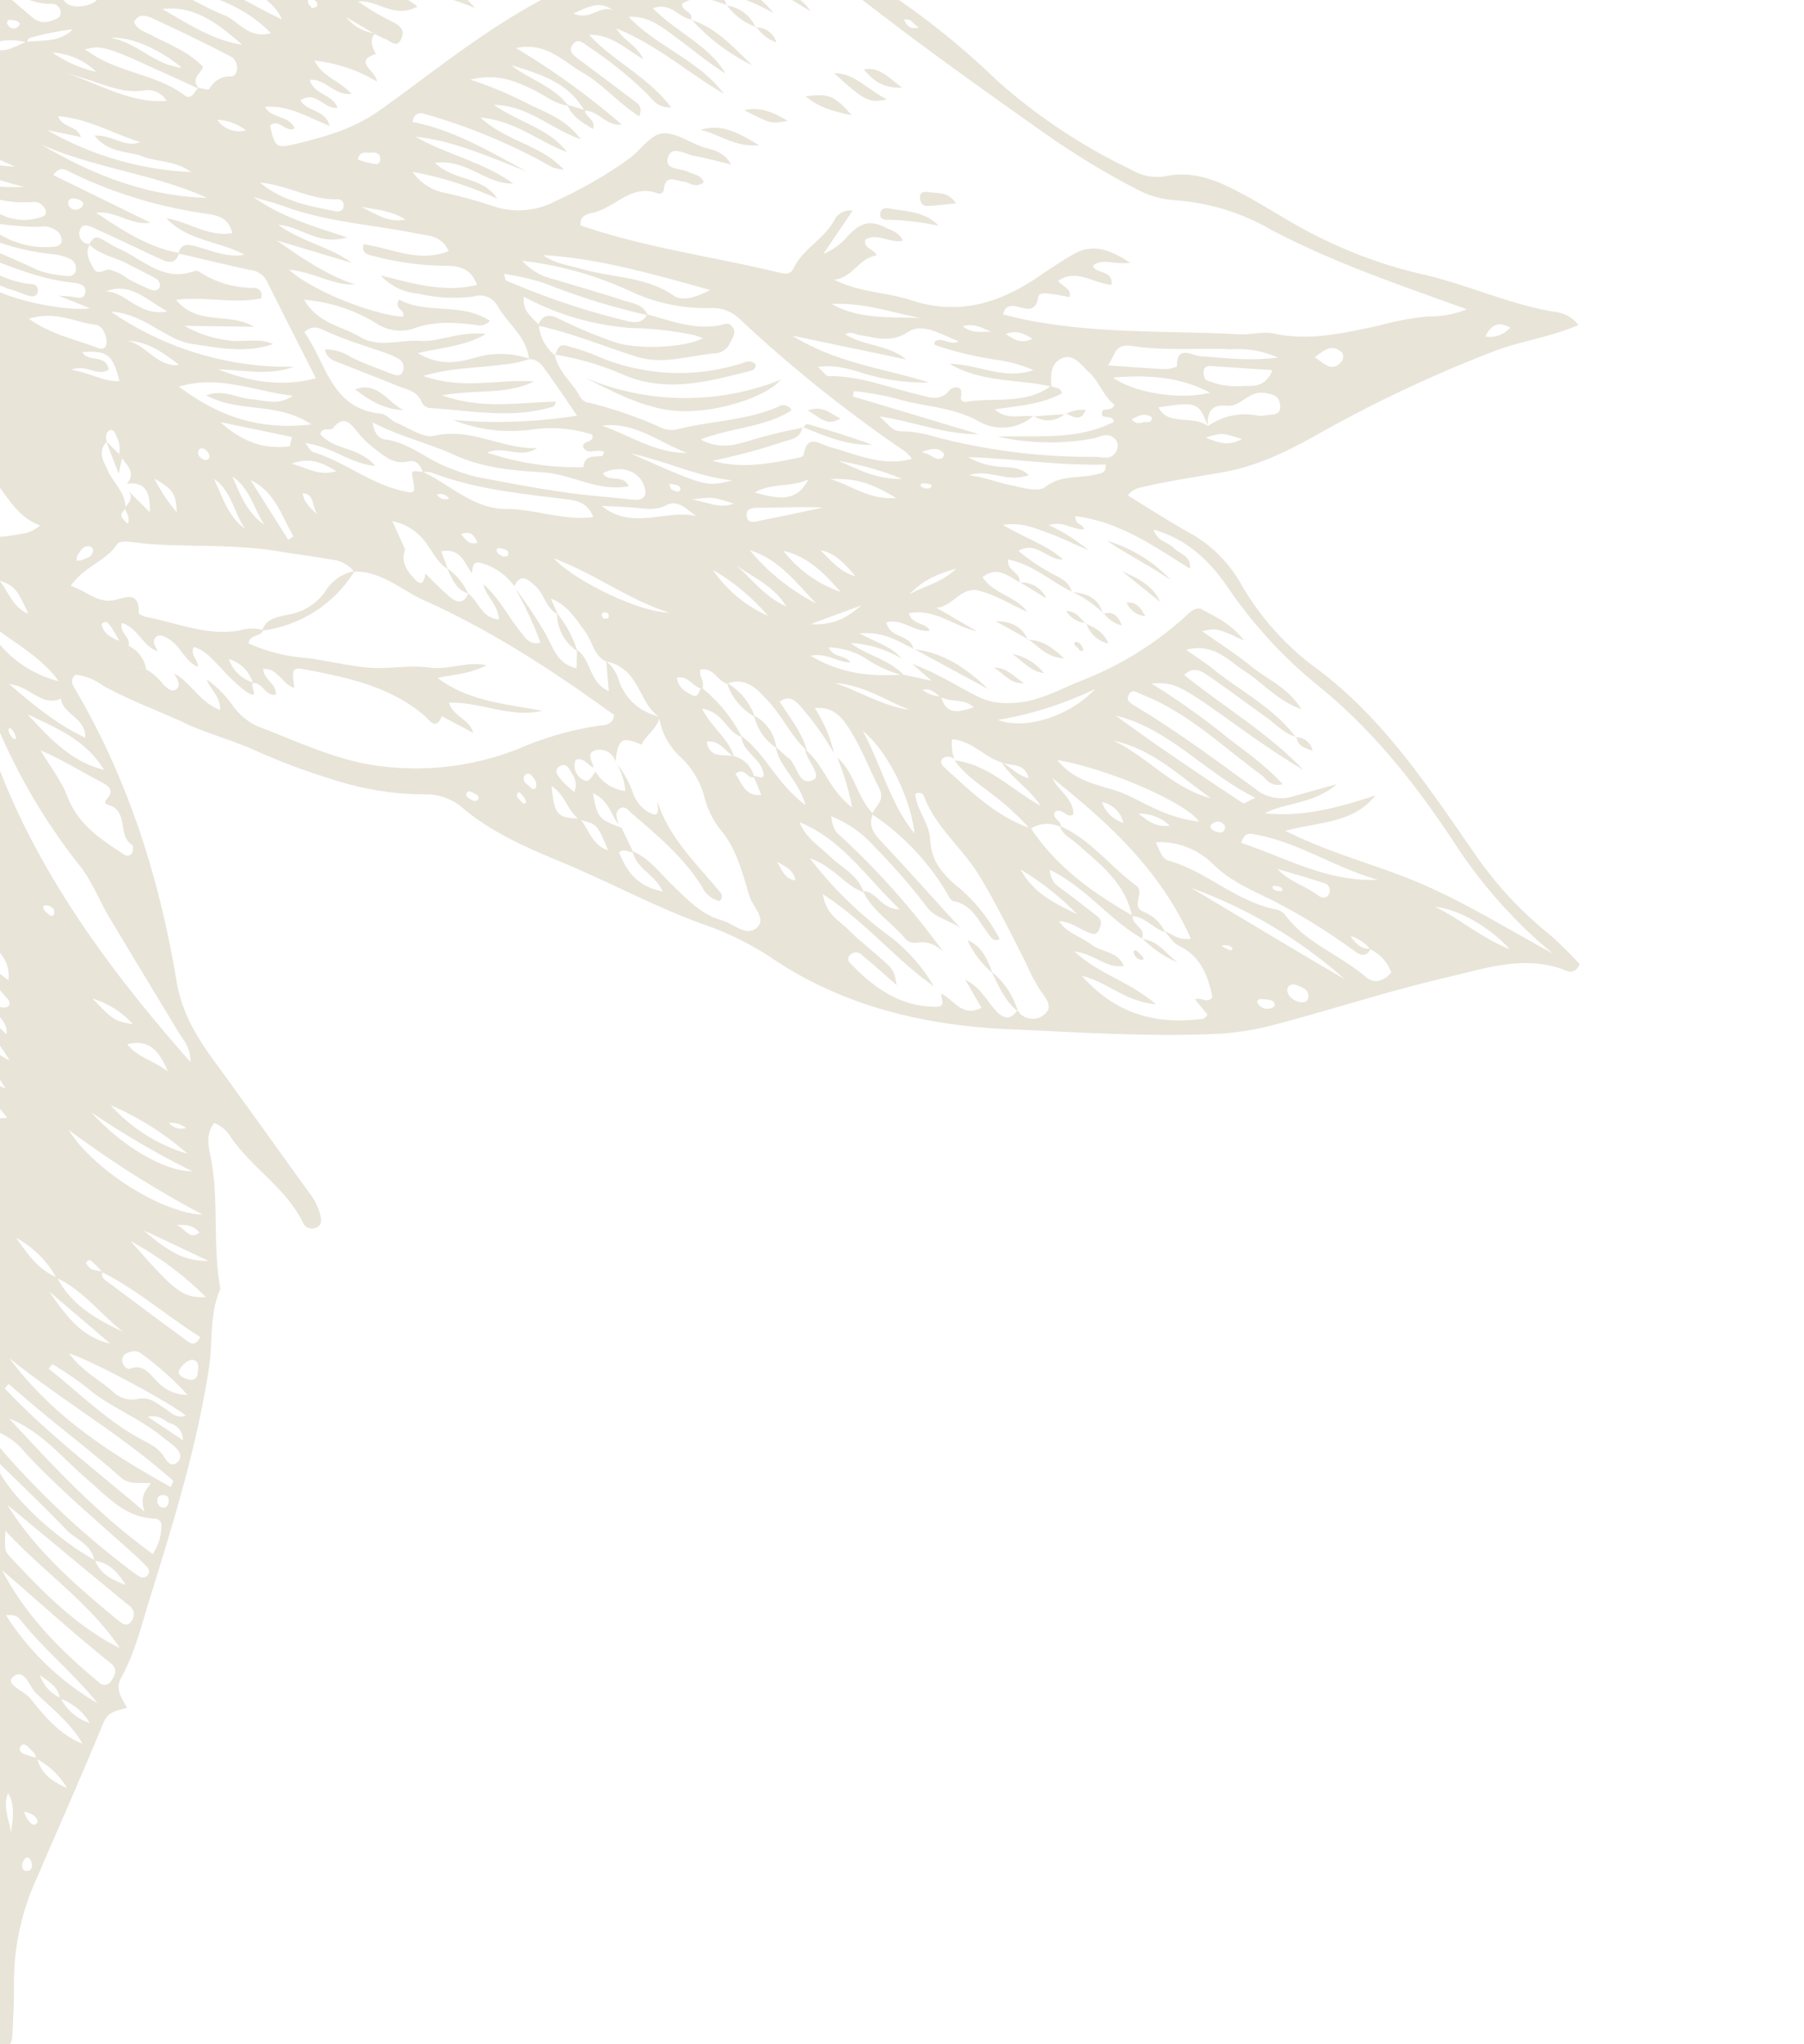 <svg xmlns="http://www.w3.org/2000/svg" xmlns:xlink="http://www.w3.org/1999/xlink" width="234" height="265" viewBox="0 0 234 265"><defs><clipPath id="clip-path"><rect id="Rectangle_1337" data-name="Rectangle 1337" width="234" height="265" transform="translate(0 845)" fill="#fff" stroke="#707070" stroke-width="1"></rect></clipPath><clipPath id="clip-path-2"><rect id="Rectangle_95" data-name="Rectangle 95" width="345.025" height="335.193" fill="#98834e"></rect></clipPath></defs><g id="Mask_Group_131" data-name="Mask Group 131" transform="translate(0 -845)" clip-path="url(#clip-path)"><g id="Group_1628" data-name="Group 1628" transform="matrix(-0.052, 0.999, -0.999, -0.052, 215, 775.995)" opacity="0.22" style="mix-blend-mode: multiply;isolation: isolate"><g id="Group_1627" data-name="Group 1627" clip-path="url(#clip-path-2)"><path id="Path_4100" data-name="Path 4100" d="M111.481,4.463c1.834,3.69,2.47,7.492,4.059,10.96a172.828,172.828,0,0,0,11.487,21.5c2.461,3.836,4.8,7.934,5.823,12.264.839,3.55,1.524,7.166,2.568,10.689a2.671,2.671,0,0,0,1.163,1.784c1.447-2.667,2.953-5.282,4.3-7.974a17.226,17.226,0,0,1,6.193-7.143,35.519,35.519,0,0,0,10.778-10.706c6.061-8.992,14.635-15.195,22.978-21.674a49.052,49.052,0,0,0,9.758-10.106A50.9,50.9,0,0,1,194.188,0c1.009.372,1.154,1.075.956,1.641-1.87,5.355.179,10.37,1.6,15.3,2.069,7.2,4.768,14.215,7.07,21.35a37.634,37.634,0,0,1,1.8,7.765c.914,9.011.759,18.075.849,27.086.113,11.106-1.792,22.018-7.81,31.834a40.094,40.094,0,0,0-3.825,9.14c-1.991,6.452-4.925,12.53-7.152,18.889-1.543,4.4-3.27,8.824-6.114,12.617A7.186,7.186,0,0,0,180,150.6a38.92,38.92,0,0,1-1.288,12.053,85.719,85.719,0,0,1-3.343,10.538c-1.14,2.967-1.786,6.135-2.947,8.982-1.483,3.636-2.6,7.442-4.357,10.974a7.358,7.358,0,0,0-1.2,3.557c.752.834,1.46.253,2.032-.123,11.333-7.464,23.821-12.115,36.987-15.01,3.909-.86,6.985-2.916,9.974-5.346,5.437-4.42,10.924-8.779,16.382-13.175a7.989,7.989,0,0,1,2.964-1.688c.636-.166,1.3-.235,1.62.525a1.242,1.242,0,0,1-.52,1.661c-4.452,2.438-6.808,7.111-10.779,10.06a4.338,4.338,0,0,0-1.573,2.126c1.365,1,2.838.657,4.107.32,5.684-1.508,11.628-.866,17.319-2.227,3.337,1.28,6.868.6,10.3.946,10.361,1.042,20.4,3.6,30.426,6.154,3.42.871,7.011,1.535,10.234,3.12,1.6.784,2.618-.2,3.893-.953.447,1.274.566,2.412,2.035,2.933,7.2,2.554,14.341,5.274,21.5,7.94a32.13,32.13,0,0,0,13.134,1.894c2.159-.118,4.326-.1,6.49-.125.651-.007,1.331.1,1.554.828.251.82-.078,1.823-.786,1.914-1.452.186-2.454,1.322-3.9,1.46-3.761.358-6.941,2.2-10.239,3.889a33.026,33.026,0,0,0-7.545,5,21.452,21.452,0,0,0-3.794,4.249,7.639,7.639,0,0,1-2.987,2.851c-2.454,1.285-3.3,4.065-5.306,5.865a88.651,88.651,0,0,1-9.529,7.431c-.536.364-1.106.668-1.313,1.313-.812,2.52-3.072,3.64-4.946,5.119A84.018,84.018,0,0,1,277.247,245.9c-5.99,2.743-11.686,6.125-17.593,9.063a36.726,36.726,0,0,1-9.454,2.763c-5.5,1.078-11.093,1.384-16.592,2.406a23.9,23.9,0,0,1-6.42.336c-7.652-.685-15.257.239-22.86.623a245.835,245.835,0,0,1-38.111-.971c-5.464-.572-11.01-1.056-16.167-2.639-8.64-2.653-17.609-2.4-26.319-4.1-3.123-.61-6.287-1.1-9.335-1.982a54.994,54.994,0,0,0-8.636-1.34,9.661,9.661,0,0,0-6.164,1.709c-4.13,2.528-8.5,4.625-12.744,6.922-6.356,3.439-12.895,6.547-19.26,10a116.441,116.441,0,0,0-15.855,10.574A134.721,134.721,0,0,0,33.514,296.04c-4.706,5.3-8.523,11.384-12.7,17.142-4.661,6.42-8.7,13.49-15.611,18a10.551,10.551,0,0,0-2.432,2.911c-.547.736-1.116,1.493-2.183.866-.87-.511-.562-1.261-.371-2.017a30.764,30.764,0,0,1,4.24-9.765c3.924-5.8,8.144-11.394,12.421-16.953A218.733,218.733,0,0,1,41.369,279a174.336,174.336,0,0,1,20.26-15.6c.829-.568,1.69-1.086,2.5-1.6a3.078,3.078,0,0,0-2.2-2.529C54,255.684,48.6,249.629,45.2,241.752c-1.607-3.731-3.152-7.474-5.013-11.1-2.53-4.928-3.229-10.459-4.147-15.787A194.8,194.8,0,0,1,34,193.615a47.593,47.593,0,0,1,1.271-13.635c1.6-6.926,3.327-13.828,4.477-20.865,1.183-7.226,4.311-13.845,7.6-20.294a233.473,233.473,0,0,1,16.033-25.974c3.757-5.47,6.739-11.4,9.99-17.17a100.339,100.339,0,0,1,10.32-14.195,73.73,73.73,0,0,0,10.66-17.969,6.6,6.6,0,0,0,.693-4.445c-1.043-3.734.236-7.05,1.776-10.3,1.8-3.793,4-7.376,5.535-11.313a59.757,59.757,0,0,0,3.555-12.086c1-6.173,3.5-11.995,4.084-18.255a4.383,4.383,0,0,1,1.489-2.647m85.592,203.425c-.477-.6.808-1.229-.015-1.847-.5.444-1.448.584-1.125,1.492.077.218.826.2,1.268.286q.052.523.1,1.045c.789-.241,1.627-.425,1.809-1.636l-2.042.66m-58.527-15.731a4.035,4.035,0,0,1-.533.411,3.12,3.12,0,0,0-2.1.377c-.447.18-1.085.482-.95.872.22.642.926.643,1.551.433,1.356,1.165,2.507.284,3.716-.335,1.611-.824,2.77-2.5,4.8-2.542.939.725.939.725,1.962-.389-.816-.348-1.4.265-2.073.484-.652-.507-1.3-1.054-2.159-.379l2.586-2.9c-2.24.088-4.034.541-3.525,3.178-1.424-1.119-2.312,0-3.279.784m160.862-.392a6.42,6.42,0,0,0,3.041-3.95,7.326,7.326,0,0,0-2.972,4.057c-1.363.216-1.925,1.189-2.884,2.729a5.025,5.025,0,0,0,2.815-2.837m7.937,2.654c1.706-.566,2.791-1.684,3.675-4.1a10.03,10.03,0,0,0-3.6,4.215c-.689.046-.991.632-1.4,1.045-.339.344-.6.833.055,1.1.351.146.692-.149.811-.516.184-.571.311-1.161.461-1.743M201.991,210.188l-3.868,2.836,3.136-.4c-.157.187-.392.35-.456.564-.267.906.352.734.734.472,2.647-1.82,5.265-3.681,7.894-5.529-1.329,2.777-4.323,3.941-6.633,6.491,2.839-.046,4.134-2.152,6.137-2.675l2.907.234c-.244,1.427.559,1.111,1.275.715A46.268,46.268,0,0,0,223.753,205c.487-.493,1.382-.816.874-2.4a65.542,65.542,0,0,1-12.92,9.65l.327-1.6c3.37-1.313,8.164-5.259,8.872-7.663-3.208,2.259-6.441,4.487-8.816,7.741-1.22-.024-1.9,1.381-3.179,1.2,1.152-1.9,3.084-2.98,4.644-4.451a11.791,11.791,0,0,0,3.662-4.787c-2.865,1.785-4.589,4.339-7.429,5.211l4.1-4.661c-1.839-.148-2.266,1.677-3.6,1.6.036-.478.237-1.024.071-1.416-.28-.662-.863-.328-1.179,0-1.249,1.312-2.86,2.342-3.411,4.219-1.615.075-2.4,1.368-3.411,2.327-.122.07-.244.138-.367.206m57.2,5.078a9.96,9.96,0,0,0,4.025-3.246c-1.664.721-3.465,1.3-3.966,3.338-1.343-.478-2.2.055-2.384,1.838l2.324-1.93M163.86,84.5c2.526-.811,1.825-2.562,1.187-4.291-1.166,1.239-.424,3.007-1.141,4.382-.443.7-1.129,1.316-.772,2.35a4.375,4.375,0,0,0,.726-2.441m.249,142.157-2.425,1.2,3.453-5.491c-2.355,1.051-3.063,2.623-4.213,3.7-1.535,1.439-2.647,3.361-4.782,4.112,1.021-2.816,4.5-3.921,5.143-7.313-1.685.059-2.224,1.3-3,2.183-1.807,2.068-3.319,4.431-5.824,5.8,1.048-2.682,3.983-4.115,4.97-7.456a31.43,31.43,0,0,0-5.5,5.806c-.482.609-1.452,1.453-.054,2.216.934.612,1.666.05,2.415-.415.624-.388,1.13-1.032,1.989-.9-.166,1.22-1.876,1.5-2.043,3.036,2.5-.628,3.435-3.393,5.953-3.34,1.035,1.093,1.57-.844,2.5-.411-.335,1.176-1.8,1.706-1.875,3.134,4.293-1.847,9.44-7.015,10.144-10.218-2.566.32-3.013,3.374-5.267,3.969.029-1.255,1.837-1.807,1.28-3.4a7.025,7.025,0,0,0-2.863,3.8m21.75-15.319a6.092,6.092,0,0,0,4.169-3.888c-1.534,1.152-3.2,2.167-4.111,3.98-1.244.018-1.869.87-2.931,1.9,1.761-.142,2.574-.746,2.873-1.993m-100.484-4.05a7.784,7.784,0,0,0,.653,5.225c1.3-2.254-.112-3.652-.732-5.181-.366-2.057-.107-4.317-1.938-5.913a37.379,37.379,0,0,0,1.413,5.538c.05.158.4.221.6.331m96.714-76.825c1.2-1.252,3.293-1.652,3.939-3.917-3.329,1.616-3.329,1.616-3.784,3.894-.965,1.628-3.135,2.028-4.169,3.881,3.725-.581,4.109-.97,4.013-3.858M44.151,159.512c1.669-.514,2.958-1.338,2.821-3.374-.037-.568-.311-.993-.835-1.035a1.136,1.136,0,0,0-.84.573,10.579,10.579,0,0,0-1.079,3.946c-1.355-.234-2.154.119-1.875,2.011a5.06,5.06,0,0,0,1.807-2.12m99.839,54.834c2.75,1.2,2.891,1.116,4.5-2.688-1.908.337-3.014,1.827-4.427,2.818-1.184.545-2.262,1.127-.853,2.808a5.791,5.791,0,0,0,.778-2.938m101-19.283c3.485-2.029,5.167-5.384,6.6-8.922-2.121,3.041-5.118,5.452-6.538,9a12.971,12.971,0,0,0-4.886,5.465c2.248-1.761,4.031-3.209,4.828-5.546m-21.95,12.888c-3.579,1.423-6.017,4.475-9.364,6.229,2.835-.034,4.406-2.676,7.062-2.986-.448,1.843-2.9,1.82-3.236,3.825,3.879-2.869,8.133-5.259,11.127-9.206-2.9,1.512-4.976,4.191-8.032,5.464.237-1.526,2.279-1.79,2.386-3.408a6.8,6.8,0,0,0,4.075-3.678c-1.583,1-3.38,1.78-4.019,3.761M175.4,129.032c-.245.786-1.309,1.256-.887,2.356a2.048,2.048,0,0,0,2.628-1.38c.169-.6-.751-.9-1.24-1.271a5.149,5.149,0,0,0,2.31-4,8.833,8.833,0,0,0-3.441,1.284,12.388,12.388,0,0,1,3.392-2.169,4.848,4.848,0,0,0,2.546-2.067c1.022-1.916-.465-1.32-1.373-1.259,4.506-1.681,7.57-5.243,10.96-8.383.387-.358.838-1,1.525-.348a3.237,3.237,0,0,1-1.731,2.37c-3.675,2.576-6.324,6.09-9.006,9.581-.36.467-1.045.967-.542,1.607.574.726,1.362.22,2.06.048-1.281,1.055-3.144,1.507-3.873,3.514,3.13-.716,3.327-.907,4.258-3.92,1.031-.564,2.061-1.128,3.1-1.7.079.593-.472,1.21.115,1.838,2.42-1.092,4.287-2.6,4.774-5.92-2.312,1.261-2.831,3.7-5.02,4.17.821-2.22,2.659-3.664,4.134-5.379,1.738-2.02,3.628-3.945,4.226-6.67.334-1.525,2-3.234.734-4.514s-2.722.657-4.052,1.138c-2.829,1.024-5.846,1.938-8.117,3.938a11.236,11.236,0,0,1-4.128,2.475,11.006,11.006,0,0,0-5.291,3.436,8.748,8.748,0,0,1-5.107,3.074c-1.046,1.8-3.091,2.348-4.589,3.592a5.32,5.32,0,0,0-2.189,3.62c-.667,1.677-2.488,1.9-3.691,2.9-1.6,1.338-3.375,2.486-4.06,4.682l1.966-.992c-.67,1.6-2.527,1.854-3.5,3.1-.714.916-1.707,1.922.161,2.717a7.857,7.857,0,0,0-2.765,4.436c-.307,1.175.706,1.048,1.4,1.167-1.334,1.009-3.273,1.651-2.643,4.09l2.242-.958c-.677,1.283-1.95,1.952-3.007,2.82a6.992,6.992,0,0,0-2.811,4.673l3.586-1.843c1.716.548,2.9-.516,3.87-1.564.88-.954-.12-1.146-.9-1.216.968-1.118,2-2.187,2.886-3.369.666-.89.815-1.843-.574-2.316.879-1.4,3.06-1.861,3.129-4.161-1.947.244-2.9,1.843-4.44,2.262,1.616-2.144,4.006-3.4,5.943-5.179.752-.69,1.634-1.217,1.222-2.608a46.291,46.291,0,0,0-6.9,3.672,54.939,54.939,0,0,1,5.343-4.012c1.679-1.229,4.181-1.748,4.637-4.518l-2.386.089c1.123-1.951,4.094-1.734,5.128-4.417-1.489.211-2.673.38-3.855.544a4.975,4.975,0,0,1,2.37-1.757,7.072,7.072,0,0,0,4.425-5.557c1.548.219,2.406,1.628,3.761,2.177-.966,2.617-.654,3.053,2.342,3.261a2.148,2.148,0,0,0-1.289,2.734c.47,1.162,1.461.229,2.227.082m43.885,118.709,4.056.989c-.509-1.018-2.061-.693-2.093-1.981,6.219,2.228,12.388,4.637,19.074,5.161-10.467-4.171-21.173-7.645-31.62-11.844a2.536,2.536,0,0,0,1.2.956q5.721,2.921,11.442,5.852a11.222,11.222,0,0,1-4.606-1.494,9.747,9.747,0,0,0-5.066-1.309q3.846,1.881,7.7,3.775c-1.861.779-3.558-.5-5.442-.326,2.848.819,5.061,3.373,8.6,3.054-.738-1.77-2.877-1.237-3.25-2.831M175.565,108.154c.324.845-1.335,1.279-.316,2.452,1.162-.932,2.854-1.336,2.568-3.5l-2.387,1.138c-.107-.52.675-1.76-.872-1.129-1.638.667-2.3,2.737-4.247,2.985,2.12-3.27,5.968-4.91,8.51-8.788-3.213,1.08-4.72,3.657-7.35,4.261.464-.581.952-1.145,1.386-1.747.875-1.211,3.71-1.529,2.631-3.358-.642-1.088-2.443.975-3.841,1.282,1.685-2.491,4.981-3.265,7.168-6.484a34.118,34.118,0,0,0-6.391,2.273c1.876-2.356,5.067-2.856,7.08-5.017,1.8.651,2.779-.5,3.87-1.629,3.416-3.534,6.9-7.006,10.351-10.5-1.007,1.448-1.129,3.427-2.6,4.574a79.791,79.791,0,0,0-7.32,7.087,14.841,14.841,0,0,0-3.711,5.868,8.455,8.455,0,0,0,1.363-.375,2.805,2.805,0,0,0,.893-.676,100.527,100.527,0,0,1,14.759-14.569,3.745,3.745,0,0,0-1.282,3.4,1.844,1.844,0,0,1-.364,1.786c-2.044,1.847-3.341,4.45-5.884,5.8-.1-1.8,2.207-2.393,2.111-4.889-3.976,4.638-8.688,7.972-10.606,13.58,1.963-.892,2.948-2.7,4.247-4.211,1.374-1.6,2.206-3.737,4.384-4.566-.746,2.509-3.162,4.1-4.04,7.192A50.573,50.573,0,0,0,195.3,89.439a22.535,22.535,0,0,1,6.124-5.967c-3.178,5.091-7.815,9.147-11.194,15.006,2.647-.584,3.275-2.261,4.316-3.416,1.189-1.324,2.234-2.777,3.336-4.179,1.648-2.1,1.644-2.1,3.626-2.584-1.316,1.682-2.584,3.249-3.784,4.866a1.047,1.047,0,0,0,.207,1.382.682.682,0,0,0,1.018-.054c3.034-3.218,5.361-6.771,5.086-11.45-.081-1.391-1.109-.485-1.713-.6.673-1.657,2.967-2.825,1.56-5.284l-3.516,2.282c.687-1.744,2.247-2.706,3.526-3.916,1.061-1,1.675-1.987.068-3.037a2.315,2.315,0,0,0,.189-3.657c-.94-.941-2.066.149-2.97.865a24.688,24.688,0,0,1-3.261,1.942c-3.741,2.131-7.5,4.253-11.066,6.658-3.5,2.359-6.009,6.027-10.022,7.761-.326.141-.514.53-.184,1.131,2.079-.3,3.731-2.053,5.824-2.254,2.843-.271,4.5-1.957,6.044-4.084a21.823,21.823,0,0,1,6.354-5.574.889.889,0,0,1-.284,1.225c-1.625,1.5-3.961,2.37-4.329,5.008-.052.375-.69.711-1.112.983a31.68,31.68,0,0,0-9.582,10.133c-1.106-.316-1.837-1.645-3.4-.745-2.625,1.516-5.43,2.724-7.871,4.557-1.293.97-2.385,2.085-2.08,4.337a18.217,18.217,0,0,1,5.71-2.8,38.743,38.743,0,0,0-5.914,4.728c-.67.684-1.339,1.5-.391,2.665,2.048-1.487,3.852-3.1,6.165-3.876-1.7,2.1-4.152,3.323-6.02,5.217-1.52,1.539-3.188,3.064-2.127,5.6-.27,1.289-2.093,1.869-1.623,3.528.881.23,1.572-.752,2.448-.354-.107,1.214-1.689,1.894-1.239,3.34,1.2-.2,1.708-1.119,2.127-2.027.43-.93-.639-.848-1.012-1.241a19.9,19.9,0,0,1,6.106-5.543c-.441,1.976-3.094,2.513-3.409,5.364,2.5-1.466,3.776-3.679,5.979-4.465-.545,1.2-2.066,1.933-1.729,3.622,2.207-.47,1.5-2.252,1.7-3.6a3.516,3.516,0,0,1,2.574-2.774M161.279,89.528c.172-1.064.345-2.128.6-3.7-.88,1.129-1.448,1.859-2.016,2.588.89-3.069,2.507-5.827,3.784-8.729a8.42,8.42,0,0,0,.6-4c-.153-3.484-1.956-6.206-3.358-9.189a43.437,43.437,0,0,0-9-13.062c-.652-.63-1.488-1.327-1.018-2.245.885-1.732,1.53-3.687,3.714-5.57-1.448,3.6-1.448,3.6-.942,5.513,1.419-2.238,2.726-4.556,4.285-6.69s2.426-4.821,5.138-6.686c-.984,3.252-3.154,5.163-4.522,7.567-1.283,2.254-3.492,4.179-2.385,7.763.956-1.513,1.572-2.614,2.307-3.628,2.723-3.759,4.609-8.142,8.292-11.188l-.058-.081c-.3,1.576-1.452,2.66-2.265,3.938-1.638,2.576-3.349,5.107-4.946,7.708-.612,1-1.384,2.139-.043,3.308,3.9-5.425,6.956-11.264,11.462-16.051-1.765,3.4-3.8,6.6-5.844,9.8-4.328,6.778-4.674,7.586-4.3,10.451a95.623,95.623,0,0,1,5.745-9.2c2.046-2.763,3.734-5.806,6.4-8.47.445,1.607-.544,2.052-1,2.753-3.411,5.193-7.589,9.921-9.619,15.955-.243.721-.858,1.469.2,1.87.711.269,1.043-.482,1.34-1.039,2.936-5.51,6.39-10.706,9.787-15.928a5.249,5.249,0,0,0,.818-4.988c-.58-1.649-1.117-3.313-1.9-5.643,2.8,3,2.666,6.432,4.25,9.133.274-5.015-1.265-9.6-3.054-14.2,3.8,2.682,3.785,7.158,5.188,11.423,2.785-6.344,3.9-12.678,6.179-18.61,2.224-5.782,5.211-11.231,7.891-16.833a63.673,63.673,0,0,1-12.9,12.921C172.55,21.974,165.541,28.03,160,35.633a59.876,59.876,0,0,1-12.215,12.485c-3.184,2.425-5.947,5.512-6.961,9.987,1.555-.574,1.518-1.984,2.258-2.766s.861-2.31,2.561-2.211c-2.711,4.852-5.634,9.509-6.024,15.169,1.22.04.88-1.061,1.645-1.166.148,1.452-1.02,2.782-.31,4.588a21.158,21.158,0,0,1,2.987-5.317c-.84,2.255-1.563,3.88-2.043,5.574-.436,1.541-1.173,3.12-.668,5.685,1.661-3.188,2.3-5.848,4.074-8.03.222,2.033-2.293,3.542-.811,5.82a25.594,25.594,0,0,0,2.487-4.033c.643-1.148.907-2.694,2.48-3.14l-.023-.075c-1.171,2.825-3.284,5.252-3.757,8.515,1.521.2,1.572-1.828,2.9-1.584l-.031-.08c-.694,1.545-2.034,3.038-.417,4.888,2.118-1.591,2.227-4.428,4.176-6.039-.789,2.144-1.951,4.133-2.4,6.393-.471,2.39,2.284,3.28,2.492,5.414q1.379-2.7,2.762-5.4c-.454,3-2.711,5.561-1.867,8.92,1.593-.542,1-2.24,2.112-2.822.4,1.93-1.47,3.626-.773,5.677,2.132-.59,1.34-3.28,3.287-3.675l-.028-.077c-.832,2-2.1,3.891-1.657,7.152,1.148-2.451,1.556-4.342,2.976-5.622a14.431,14.431,0,0,0-1.665,6.713c1.557-2.288,1.845-5.156,3.847-7.156a14.759,14.759,0,0,1-1.681,4.608,9.771,9.771,0,0,0-1.456,5.346c1.4-.722.821-2.235,1.792-2.886.1,1.616-1.107,3.07-.6,5.2,2.2-4.147,2.318-8.113,1.829-12.16m82.653,99.658c.593.211.924-.132,1.216-.57,2.448-3.678,4.909-7.348,7.329-11.044.25-.382.37-.94-.73-1.463-2.457,4.417-5.66,8.436-7.747,13.167a7.1,7.1,0,0,0-1.022,1.051c-.182.276-.869.663-.01,1.1.257-.265.618-.486.738-.8a6.728,6.728,0,0,0,.226-1.441m-3.381,25.086c-.074,1.065-1.419,1.142-2.074,2.58,1.5-.746,3-.68,1.989-2.518,1.584-1.861,4.019-2.629,5.671-4.4.884-.948,2.172-1.614,2.484-3.3-3.453,1.682-8.015,5.411-9.142,7.363.355.086.72.175,1.07.276M165.7,187.609a7.589,7.589,0,0,1,1.786-2.268c.473-.545,1.138-1.243.521-1.841-.556-.539-1.324.1-1.943.439,1.025-2.238,3.556-3.466,4.39-6.181-1.848.071-2.613,1.469-3.857,1.933a13.955,13.955,0,0,1,3.034-3.388,8.535,8.535,0,0,0,2.6-3.256c1.52-4.718,3.452-9.4,4.184-14.251a36.072,36.072,0,0,0-3.021-20.1,41.4,41.4,0,0,1-3.447-10.056c-.13-.789-.168-1.842-1.493-1.932-5.245,8.089-10.1,16.425-13.578,25.423-1.162,3-3.5,5.678-3.22,9.2a4.239,4.239,0,0,0-1.406,3.045c-.3,2.27-.449,4.561-.711,6.838-.655,5.679.041,11.363-.089,17.043-.032,1.362-.41,3.573.22,3.942,2.361,1.379,3.155,4.2,5.743,5.743.509-2.033,2.011-3.443,1.578-5.582-.275-1.367-1.622-3.32,1.421-3.4.181,0,.452-.622.5-.98.559-4.064,2.1-8.035,1.12-12.25a5.191,5.191,0,0,1-.194-3.011c.91.266.585,1.7,1.815,1.818a22.573,22.573,0,0,0,1.5-7.709c.212-2.636.72-5.254.825-7.89.108-2.658-.653-5.3-.417-7.982.216-2.482-1.111-4.867-.687-7.37,1.251,2.036,1.43,4.323,1.972,6.212,2.785-4.015,2.916-8.952,3.547-13.768,1.193,4.054-.757,7.97-.414,12.158,1.843-.72,1.97-2.83,3.737-3.339-.691,1.481-1.318,2.82-1.945,4.161,2,.713.534,1.611.034,2.266-3.456,4.541-4.358,9.92-5.107,15.344-.3,2.149-.216,2.161,2.41,1.679-.366,1.593-2.482,2.264-2.251,4.163,1.426-.13,1.8-1.9,3.256-1.793.265,1.375-1.531,1.747-1.357,3.02a4.62,4.62,0,0,0-2.952,3.3,4.821,4.821,0,0,0,2.9-3.383c.1.733,2.425-1.228,1.2.922a22.553,22.553,0,0,1-2.92,3.439c-.977,1.106-2.153,2.082-2.488,3.633,1.134.467,1.638-.759,2.532-.623-.694,1.729-2.647,2.372-3.452,3.991-.266.534-.652,1.27.025,1.7.566.36,1.164-.137,1.691-.452-.511,1.98-2.929,2.74-3.435,4.888,1.38.183,1.784-1.3,2.906-1.058,1.577-.1,2.876-.525,2.934-2.445m70.011,22.658c.356.348-.332,1.62.708,1.178a17.575,17.575,0,0,0,3.214-2.275c-1.675-.076-2.519,1.387-4.058,1.173,1.126-2.332,4.6-2.547,5.3-5.7-2.561,1.336-12.747,8.944-13.536,10.046,3.079-.934,5.283-3.5,8.37-4.417M127.092,51.786c-3.036,1.256-3.147,1.594-2.121,6.5,1.16-.629,1.349-1.674,1.424-2.861.08-1.234-.1-2.543.68-3.657a8.307,8.307,0,0,1-1.707-6.365,3.276,3.276,0,0,0-.113-1.125c-.183-.793-.016-1.948-1.389-1.722-1.129.187-1.338.793-1.477,2.053-.237,2.135,1.988,3,1.908,4.793-.1,2.152,1.061,2.566,2.8,2.384m44.931,30.535c.309-4.454,3.469-7.653,5.3-11.447-2.129,1.548-3.322,3.861-5.356,5.349.487-1.2,1.588-2.112,1.854-3.62-2.075.667-1.356,2.417-1.854,3.6-.553,2.3-2.63,4.006-2.645,6.575a5.624,5.624,0,0,0,2.569-.425,1.176,1.176,0,0,0-.131,1.39c.414.566.925.239,1.243-.15,2.926-3.574,6.024-7.044,7.33-11.641,4.834-3.581,7.943-8.492,10.6-13.755,1.231.12,1.5-1.933,2.952-1.311l-.048-.1c-2.146,4.352-6.169,7.531-8.293,12.457a2.832,2.832,0,0,0,2.3-1.5c1.1-1.692,2.268-3.346,3.425-5,.461-.657,1.106-.5,1.711-.272.883.338.54.992.335,1.568-.418,1.177-1.207,2.234-1.176,3.672,1.535-1.165,1.862-2.985,2.829-4.388.907-1.316.627-3.382,2.519-4.309.48,2.332-1.378,3.846-1.529,6.476,2.817-3.347,3.447-7.261,6.276-10.883-.15,4.056-2.57,6.388-3.17,9.772,4.779-4.721,5.846-10.044,4.723-15.987-.034-.184-.3-.325-.539-.564l-1.915,1.752c-.378-.811.569-1.639-.422-2.245-2.72.717-5.193,1.771-6.413,4.715-.316.76-1.173,1.3-1.782,1.934.284-1.011,1.159-1.893.79-3.463-8.719,4.453-14.483,11.51-19.849,19.023,1.634-.857,2.447-2.859,4.554-2.979.7.858-.94,1.545-.168,2.424.925.407,1.046-1.046,1.887-.861a4.018,4.018,0,0,0,.475,3.948,33.736,33.736,0,0,0-4.117,4.949c-1.311,1.843-2.422,3.861-4.256,5.288M57.878,219.582a1.488,1.488,0,0,0,1.332,1.775c.126.019.442-.3.43-.439-.1-1.145-1.137-.988-1.857-1.273-.1-1.884.77-3.842-.583-5.649-.312-.418-.1-1.232-.125-1.864-.117-3.507,1.092-6.733,2.112-10.024a30.481,30.481,0,0,0,2.138-4.337c.6-1.879,2.409-3.284,2.1-5.488.541.67,1.713.9.81,2.338-.844,1.341-1.932,2.759-1.934,4.8,1.692-.953,2.136-2.886,3.842-3.3-.287,1.45-1.47,2.3-2.261,3.42-1.711,2.419-3.626,4.766-3.632,7.976,1.352.312,1.757-.625,2.137-1.347,1.229-2.332,2.352-4.719,3.525-7.079a4,4,0,0,0,.17-2.909c-.07-1.019.684-1.589,1.27-2.216,1.116-1.194,2.288-2.337,3.438-3.5.452-.457.9-.934.489-1.626a1.224,1.224,0,0,0-1.934-.345c-1.957,1.3-4.621,1.534-5.855,3.918-1.907,3.057-3.979,6.041-4.278,9.8-2.11,1.648-2.788,3.857-2.953,6.477-.219,3.448.12,6.963-1.029,10.434l2.643.454m223.547-31.259c-2.139.437-2.622,2.561-3.872,3.885-2.907,3.081-5.65,6.315-8.672,9.725,3.365-.75,9.451-7.595,12.483-13.688,1.807-.818,2.429-2.467,2.982-4.165-1.473,1.075-2.811,2.244-2.921,4.243M105.544,221.074c-1.334.2-1.771-.51-1.115-1.517,2.147-3.294,2.293-7.238,3.649-10.785a6.854,6.854,0,0,0-.2-4.5c-.279-.866-.932-.685-1.461-.182a1.574,1.574,0,0,0-.431,1.4c.507,3.643-.658,7.013-1.564,10.457a40.582,40.582,0,0,1-2.284,7.2,3.345,3.345,0,0,0,3.332-2.19c.84.045,1.511-.2,1.664-1.124.024-.139-.288-.489-.414-.475-1.021.117-.72,1.18-1.174,1.72M90.177,184.753q-1.452,3.7-2.9,7.395c-1.846,4.729-2.037,5.765-1.387,7.558.208-.355.4-.675.586-1,2.215-3.825,2.175-8.511,4.709-12.241.552-.812-.5-1.244-1.111-1.647.046-.506.3-1.335.1-1.464a3.025,3.025,0,0,1-1.779-2.694c-.039-1.068-2.044-1.048-2.587.146q-2.284,5.03-4.32,10.17c-.326.822-.816,1.958.539,2.575,1.027-.537,1.2-1.613,1.636-2.5.5-1.027.85-2.125,1.379-3.134a12.929,12.929,0,0,1,2.2-3.514c.443-.419,1.466,1.4,2.611.533a2.5,2.5,0,0,1,.322-.182M48.843,199.768a10.5,10.5,0,0,0-2.1,8.716A14.8,14.8,0,0,0,48.8,199.8c1.275-2.494,2.59-4.97,3.815-7.489,1.178-2.424,3.142-4.375,4.266-6.767,1.165-2.481,4.249-3.331,5.285-6.426-3.276,1.267-4.756,3.74-6.537,5.845-2.634,3.111-5.263,6.25-6.749,10.129-.589,1.536-1.282,3.1-.034,4.674M15.037,311.708a1.179,1.179,0,0,0-1.3.55c-2.133,2.989-4.152,6.065-6.393,8.97-1.563,2.024-1.161,3.79-.035,5.954,2.072-1.784.32-4.369,1.666-5.987,1.544.11.431,2.048,1.932,2.189,1.584-2.008.021-5.129,1.979-7.129,1.163.823-.178,2.3,1.154,3.007.91-2.632.059-5.248.931-7.661.947.1,1.24.9,1.749,1.8.236-1.483.548-2.723-.07-4.253-.848.883-1.789,1.341-1.616,2.558M138.292,153.143c-.933.344-1.563.939-1.254,2,.5,1.707-.46,2.946-1.3,4.185A13.072,13.072,0,0,1,133.5,161.9c-1.217,1.047-1.984,1.92-.236,3.184.38.275-.241,1.275.8,1.575,2.041-1.843,1.389-5.193,3.76-7.318-.129,3.3-2.237,5.7-2.475,9.2.6-.563,1.034-.772,1.106-1.069.993-4.05,3.611-7.483,4.378-11.615.357-1.925.36-1.943-1.787-1.443-.872.2-.872.2-.754-1.337,1.479-3.618,4.434-6.779,4.222-10.9-.2-3.807,1.162-7.564.477-11.436-1.83.8-2.029,2.186-2.134,3.62-.43,5.94-.679,11.906-2.548,17.641a3.909,3.909,0,0,0-.02,1.143m77.988,100.63,4.548,2.24a5.117,5.117,0,0,0-4.658-2.188c-.161-.332-.243-.87-.494-.967-6.8-2.609-12.186-7.827-19.13-10.242-4.943-1.718-9.124-5.02-13.694-7.528-1.243-.682-2.362-1.616-3.757-.413.223.9,1,1.093,1.67,1.434,4.314,2.178,8.744,4.161,12.9,6.607a174.1,174.1,0,0,0,22.614,11.057M193.58,27.152c1.5.686.711,1.664.21,2.444a77.722,77.722,0,0,0-5.66,10.332c-1.265,2.829-2.208,5.788-4.465,8.288a9.723,9.723,0,0,0-2.393,7.5c1.089-.6,2.088-.876,2.3-1.8,1.134-4.99,4.8-8.974,5.561-14.105a2.215,2.215,0,0,1,.643-1.314c3.556-2.893,4.793-7.379,7.5-10.856.909-1.166.45-2.393-.739-3.3a5.376,5.376,0,0,0-2.884,2.916,5.059,5.059,0,0,0-1.568,2.633c1.049-.829,1.684-1.581,1.5-2.741m-9.446,219.556c-2.479-.955-4.922-2.011-7.442-2.837-2.373-.776-4.469-2.536-7.743-2.415l2.916,2.041a46.624,46.624,0,0,1-9.4-2.723c-3.951-1.662-8.162-2.934-12.706-2.509,6.734,1.221,12.2,5.383,18.5,7.562a4.843,4.843,0,0,1,2.639,1.428c-7.733-2.048-14.983-5.706-22.95-7.07.981,1.488,2.77,1.817,3.686,3.22-2.984.564-5.432-1.849-8.474-1.7.047,1.873,1.342,2.132,2.538,2.5a47.788,47.788,0,0,1,9.106,3.758c-5.629-1.073-10.688-3.97-16.3-5.09-.82-.163-1.683-.736-2.559.6,5.435,1.558,10.048,4.881,15.485,6.142,5.31,1.23,9.373,5.639,15.626,6.3a18.729,18.729,0,0,0-9.39-6.513c-1.084-.334-2.247-.508-2.961-1.548a76.473,76.473,0,0,1,10.116,3.411c1.527.622,3.667,1.021,4.346,2.2,2.012,3.5,5.531,3.087,8.542,4,.552.167,1.52.716,1.844-.634-1.552-1.5-4.24-1.375-5.688-3.566,1.526-.509,2.421,1.527,3.9.507-.83-.436-1.486-.826-2.177-1.134-4.752-2.121-9.666-3.815-14.551-5.6-3.192-1.167-6.53-1.99-9.506-3.752,4.065.6,7.77,2.332,11.571,3.735,5.235,1.932,10.427,3.984,15.619,6.027a4.477,4.477,0,0,1,2.434,1.7c1.479,2.383,3.47,3.144,6.63,2.671-.292-.889-1.174-.8-1.809-1.135-1.107-.585-3-1.174-3.084-1.929-.264-2.341-2.443-2.32-3.507-3.566a28.167,28.167,0,0,1,6.082,2.157,3.008,3.008,0,0,0,2.157.531c2.129-.912,3.465.36,5.149,1.246,2.3,1.208,4.689,2.7,7.89,2-1.818-2.075-4.509-1.992-5.983-3.829.486.109,1.044.328,1.414-.107.491-.577.007-.883-.48-1.117-1.632-.788-3.623-.929-5.152-2.924,2.667,1.1,4.965,1.868,7.087,2.972,3.42,1.779,7.483,2.2,10.441,4.99a1.194,1.194,0,0,0,1.794-.671,14.61,14.61,0,0,0-3.309-1.822c-.9-.441-2.242-.984-1.009-2.434-.67-.357-1.328-.741-2.013-1.065a5.6,5.6,0,0,0-1.752-.666c-1.708-.157.757,1.2-.368,1.156a6.571,6.571,0,0,1-2.167-.678c-5.947-2.538-11.879-5.111-17.833-7.637-1.318-.56-2.638-1.318-4.387-.919.361,1.431,1.581,1.4,2.3,1.975,1.47,1.175,3.8.845,4.8,2.788ZM126.9,74.409a6.134,6.134,0,0,1,1.127,6.991c-1.784,3.584-1.522,7.387-2.448,11.019a40.7,40.7,0,0,0-.661,5.407l.7.112q2.014-8.261,4.026-16.522c.311,4.324-1.186,8.378-1.617,12.908,1.767-1.943,1.833-1.943,1.758-3.419a15.636,15.636,0,0,1,.48-3.772,79.149,79.149,0,0,0,1.542-20.856c-.079-1.064.455-2.394-1.1-2.9a1.269,1.269,0,0,0-1.383.381c-.882.97-.085,1.909.13,2.851a31.268,31.268,0,0,1,.393,12.3c-.467-5.084-.013-10.312-2.707-14.937-1.1.218-.023,1.737-1.167,1.6-.667-.078-.049-1.248-1.046-1.57-.994,1.517-2.925,2.114-4.1,3.587-.836,1.048-2.337,2.081-1.517,3.61.722,1.345,2.282,1.311,3.693,1.071-.767,4.444-.03,9.139-2.261,13.358-.152-3.634,1.781-7.207.248-10.888a18.075,18.075,0,0,0-1.039,4.423,46.134,46.134,0,0,1-1.474,8.259c-.1.355-.279.428-.56.2-.652-.917.539-1.91-.159-3.009-.694,2.267-2.227,4.723-.866,6.593,1.62,2.227.945,4.156.732,6.3-.059.589-.491,1.231.024,1.82,1.384-2.566,1.047-5.627,2.831-8.073-.752,4.84-1.5,9.681-2.32,14.937,3.257-5.884,3.621-12.108,5.138-18.034a26.439,26.439,0,0,1-.434,7.173c-.393,2.207-1.391,4.412-.832,7.349.7-.875,1.146-1.171,1.127-1.436-.283-4.021,1.057-7.786,1.754-11.651.26-1.434.9-2.958-.789-4.152-.357-.252-.917-1.767.812-1.5.53.082.682-.338.612-.673-.775-3.672,0-7.723-2.64-10.942.3-.466.075-1.263.911-1.434,1.562,2.617,1.917,5.6,2.513,8.6,1.384-1.654.482-3.452.653-5.138ZM111.593,186.147c1.725.444,1.234,1.564.8,2.65-1.132,2.807-2.3,5.6-3.4,8.42-.257.653-.731,1.625.272,1.913a1.335,1.335,0,0,0,1.775-1.379c1.222.644,2.211-.057,3.147-.648.913-.576.016-1.355.043-2.043a6.061,6.061,0,0,1,1.018-2.4,30.469,30.469,0,0,0,1.3-3.132c.185-.516.011-1.057-.6-1.128a1.108,1.108,0,0,0-.859.534c-.62,1.237-1.139,2.525-1.73,3.777-.8,1.693-.957,3.667-2.261,5.136-.612-.273-1.184-.613-.848-1.41.345-.817.847-1.571,1.161-2.4,1.23-3.235,4.134-6.079,2.393-10.033a1,1,0,0,1,.17-.73,12.751,12.751,0,0,0,1.636-6.954.981.981,0,0,1,1.307-1.091c.921,3.52.092,7.26.756,11,3.294-2.978,1.2-7.038,2.969-10.27q.172,4.5.343,9a15,15,0,0,0,1.593-5.934c.152-1.876-.567-3.8.171-5.665,1.39,3.452.875,6.992.526,10.484-.357,3.572-3.554,6.265-3.637,10.745a40.419,40.419,0,0,0,5.9-24.112c1.361,3.248.771,6.574.855,9.861,1.323-4.087,1.94-8.168.493-12.742-4.386,2.516-8.342,4.8-12.319,7.053a2.691,2.691,0,0,0-1.252,2.207c-.52,3.136-1.1,6.261-1.657,9.393-1.43-.327-1.236-1.329-1-2.37.452-2.036,1.224-4.037.725-6.22-1.611,3.37-1.379,7.409-4.186,10.362.265-2.842,2.148-5.475,1.48-8.612-2.192.6-2.208,2.262-2.369,3.7a58.832,58.832,0,0,1-4.447,17.7c-.248.552-.793,1.38.5,2.157,1.849-4.337,3.673-8.612,5.5-12.887.534,2.566-1.39,4.581-.907,7.07,2.074-3.475,4.111-6.927,4.645-11.015m11.374-46.011c-2.839.456-4.36,2.9-6.541,4.35a2.639,2.639,0,0,0-1.194,3.253,19.645,19.645,0,0,1-.007,7.222,7.275,7.275,0,0,1-2.088,4.943c.784-4.168,1.86-8.254.572-12.528-2.093.88-2.352,2.447-2.261,4.2a37.485,37.485,0,0,1-.72,9.1c-.152.781-.15,1.921-1.519,1.675.329-3.648,2.077-7.271.311-11.089-2,1.066-1.833,2.79-2.072,4.418-.845,5.747-.868,11.618-2.616,17.228-.338,1.087-.549,2.214-1,4.05,2.49-4,3.348-7.871,4.613-12.451,1.3,3.788-1.138,6.042-1.168,9,2.084-3.229,2.447-6.795,4.423-9.752q-1.2,4.923-2.4,9.846c2.116-3.345,4.138-6.656,5.184-10.456.283,2.87-1.343,5.413-1.47,8.656,2.513-2.975,5.275-11.124,5.314-15.033-.9-.428-.861,1.265-2.2.6,1.8-3.7-.112-8.089,2.148-11.9a1.779,1.779,0,0,1,.622,1.793c-.193,2.785-.256,5.479.954,8.19a5.658,5.658,0,0,1-.48,4.693,21,21,0,0,0-2.575,9.518c3.054-2.032,3.134-5.054,4.383-7.384,1.407-2.628.125-5.236.164-7.849.039-2.643-1.57-5.068-1.337-8.556,1.856,2.967,2.006,5.674,2.928,8.683,1.57-2.87.935-5.3.2-7.455a11.591,11.591,0,0,1-.208-7.07,13.574,13.574,0,0,1,.95,3.643c.6,3.111.685,6.348,1.975,10.038,1.582-5.267-.141-9.8-.03-14.349,1.938,3.416,1.386,7.32,2.418,11.814,1.6-5.5.364-10.11.046-14.851.429.211.606.239.636.32,1.936,5.181,1.09,10.549,1.041,15.862a1.327,1.327,0,0,1-.737,1.253c-1.375.615-1.486,1.978-1.893,3.15-.877,2.527-1.707,5.071-2.557,7.608-.3.88-.494,1.847-1.712,2.111a6.237,6.237,0,0,1,.861-3.44c.733-1.755,1.292-3.584,1.881-5.4.145-.449.3-1.085-.25-1.322a1.285,1.285,0,0,0-1.684.443,9.7,9.7,0,0,0-.823,2.129c-.74,2.57-1.369,5.168-2.362,7.665-.291.732-.8,1.672.329,2.706,3.756-3.062,9.718-3.9,10.013-10.486.03-.682.8-1.3,1.051-2.009.587-1.675,1.857-3.617,1.442-5.043-1.364-4.7,1.321-8.882.9-13.385,1.557,2.04-.157,4.344.93,6.435a36.955,36.955,0,0,0,1.234-12.561c-1.622-.031-1.383-1.3-1.564-2.307-.022-.121-.337-.19-.533-.292-.479.9.589,2.079-.5,2.787-.925.131-.561-1.5-1.685-1.107a17.577,17.577,0,0,0-.284,7.652,20.226,20.226,0,0,1-.668,10.475,66.344,66.344,0,0,0-1.393-16.037c-1.984,1.524-3.714,2.806-5.386,4.158-.77.625-1.7,1.215-1.6,2.436m-.761-3.293c2.207-.546,3.475-2.484,5.311-3.583a1.608,1.608,0,0,0,.7-1.275,54.771,54.771,0,0,1,2.584-9.079,3.489,3.489,0,0,0,.309-2.21c-1.37-4.317-1.606-8.949-3.643-13.085a1.225,1.225,0,0,1,.334-1.815c2.4,3.311,2.578,7.491,4.4,11.583,1.139-2.373.558-4.179-.016-5.9A63.533,63.533,0,0,1,130,104.2l-.117.075c1.511.091,1.675,1.361,2.081,2.4a78.084,78.084,0,0,1,2.926,9.031c.893-3.843-.041-7.508-.974-11.169-.06-.234-.239-.6-.393-.621-2.9-.306-1.486-2-1.18-3.429.734-3.441,2.2-6.829.962-10.6a4.924,4.924,0,0,0-.858.83,177.286,177.286,0,0,1-16.031,22.332,5.066,5.066,0,0,0-1.289,3.768,23.021,23.021,0,0,1-1.621,10.633,45.84,45.84,0,0,0-3.214,14.215,7.6,7.6,0,0,0,2.149-4.118c.752-3.1,1.488-6.2,2.3-9.282.314-1.2.383-2.581,1.747-3.221a87.6,87.6,0,0,1-3.438,13.551,31.855,31.855,0,0,0-.939,5.336c.6-.2.8-.211.828-.287a95.048,95.048,0,0,0,4.439-15.968c.22-1.05.157-2.031-1-2.567.69-3.084,1.684-6.144.957-9.361-.136-.606-.578-1.167.053-1.706.733-.626,1.421-.155,2.106.143a2.328,2.328,0,0,1,1.448,1.672c.426,3.471,1.933,6.839.972,10.452-1.139,4.288-2.6,8.491-3.35,12.877-2.184-.735-1.121-2.311-.694-3.437a58.819,58.819,0,0,0,2.388-6.828c.757-3.1.179-8.85-1.157-11.172a10.992,10.992,0,0,0-.344,1.116,43.776,43.776,0,0,0-.5,8.292,34.551,34.551,0,0,1-3.323,14.042c1.892.19,2.568-1.225,3.57-2.12a5.679,5.679,0,0,0,3.815-2.3ZM77.967,121.45l-.052-.073c-.043,1.593-2.184,2.73-1.18,5.076,3.031-3.384,4.416-7.492,7.944-9.847-1.2,2.2-2.7,4.183-4.066,6.257-1.323,2.016-2.931,3.966-2.6,6.662,3.678-3.907,5.129-9.352,9.306-12.854-2.429,4.756-5.868,8.941-7.744,14.4,1.608-1.126,2.043-2.784,3.812-3.721-1.3,2.484-3.062,4.489-2.774,7.159,3.247-3.293,4.947-7.815,8.822-11.1.148,1.862-.943,2.487-1.661,3.3a50.944,50.944,0,0,0-5.582,7.731c-.4.673-1.312,1.6-.057,2.235.823.414,1.325-.4,1.759-1.055,1.618-2.443,3.261-4.866,4.891-7.3.392-.584.726-1.261,2.013-.828-1.564,2.823-3.89,4.893-5.256,7.6-1.341,2.662-3.784,4.954-2.732,8.8A97.875,97.875,0,0,1,91.989,129.7c.364,2-1.682,3.086-1.544,4.933-3.615,2.287-4.441,6.082-5.412,9.8,1.772-2.479,2.42-5.645,4.887-7.683-.149,1.848-1.322,3.285-1.972,4.933-.908,2.3-1.768,4.618-.748,7.9a52.686,52.686,0,0,1,2.831-7.846c.994-2.221,1.56-4.685,4.125-6.829-1.2,4.151-4,7-3.854,11.488,2.186-3.536,2.691-7.365,5.623-9.783-1.108,3.6-3.659,6.706-3.9,11.443,3.011-3.652,3.091-8.012,6.2-11.169a6.524,6.524,0,0,1-.241,1.51A75.116,75.116,0,0,0,91.9,155.484c-.124.525.1,1.285,1.166,1.3.753-5.385,3.3-10.117,5.57-14.978-1.553,4.854-3.451,9.595-3.677,14.5,2.067-4.012,2.766-8.88,5.392-12.932.292,3.507-2.918,6.209-2.145,10.259,2.275-2.684,1.434-6.342,4.215-8.3a46.4,46.4,0,0,0-2.9,11.128,6.591,6.591,0,0,0,2.434-3.919,64.211,64.211,0,0,1,1.452-6.724,10.184,10.184,0,0,0-1.091-8.1,55.539,55.539,0,0,0-6.016-9.267c-1.13-1.37-3.106-2.479-3.415-3.972-.327-1.579.852-3.48,1.408-5.229.4-1.251.268-2.779,2.122-3.976-.353,1.94-.678,3.359-.852,4.8-.144,1.175-1.257,2.956.278,3.393,1.78.508,1.378-1.653,1.826-2.7.32-.749.3-1.7,1.22-2.076.942,1.028.111,1.826.066,2.652-.057,1.017-.867,2.393,1.151,2.461a.6.6,0,0,1,.534.813c-1.07,3.443,2.135,5.358,2.926,8.138.19.672.473,1.828,1.759,1.588,2.435-8.488,3.138-17.283,4.738-25.913.135-.734.332-1.539-.633-1.947-2.634-1.114-4.038-3.85-6.642-5.031a2.182,2.182,0,0,1-1.2-2.229l5.779,3.5a8.1,8.1,0,0,0-2.419-3.009c-1.842-1.54-2.325-2.784-1.427-4.809.362-.814.525-1.914,1.613-2.374.434,1.659-.893,3.294.1,4.863,1.244.164,1.156-1.266,1.975-1.572.423,2.25,3.081,2.958,3.42,5.321,1.5-3.355,1.262-6.883,2.158-10.163,1.683-6.165-.215-11.378-3.885-16.219-1.078-1.421-2.142-2.857-3.124-4.344-1.588-2.406-.992-4.666.67-7.481.4,2.027-.452,3.616.63,4.8,1.126-.452.34-2.632,2.35-2.534-.05,2.36-1.915,4.611-.166,6.93.784-.584.845-1.794,2.038-1.587-.431,3.2-.485,3.956.229,4.053,2.116.285,1.545,1.48,1.343,2.739-.12.75-.037,1.538,1.116,1.693.165-.865.353-1.727.489-2.6,1.45-9.362.489-18.773.493-28.161,0-1.48-.565-2.966-.318-4.493.747-4.634-.576-9.056-1.723-13.41a38.056,38.056,0,0,1-1.526-6.246,13.43,13.43,0,0,0-1.2-5.107c-.279.93-.415,1.389-.554,1.847-2.47,8.165-4.841,16.355-8.462,24.127a28.986,28.986,0,0,0-3.13,12.5,12.325,12.325,0,0,1-1.2,5.173,106.83,106.83,0,0,1-5.9,11.117c-5.13,8.177-10.324,16.324-15.8,24.273-6.6,9.6-12.714,19.515-19.251,29.154-.283.417-.789,1.111-.65,1.32,1.278,1.941-.457,2.861-1.263,4.106-2.275,3.512-4.687,6.959-5.793,11.08a5.144,5.144,0,0,0-.025,3.5c.9,2.516,2,5.089,1.893,8.064,1.272-1.464.943-3.53,2.728-4.327l-.04-.082c-1.25,2.347-.41,4.879-.675,7.3q1.7-3.334,3.4-6.679a118.5,118.5,0,0,1-3.8,11.731c-.257.616.061,1.22.882,1.3,1.846-4,3.7-7.988,5.515-11.985a17.646,17.646,0,0,0,1.061-2.851c.209-.808-.529-1.011-1.111-1.252-.641-.265-.952.077-1.111.619a4.2,4.2,0,0,1-1.547,2.546,33.589,33.589,0,0,1,2.543-6.788c.293-.7.484-1.515,1.377-1.683,1.575-.3,1.742-1.574,2.181-2.793a16.488,16.488,0,0,1,6.622-8.72c-2.639,3.13-3.871,6.962-5.63,10.519-.612,1.237-1.643,2.279-1.164,3.869a3.655,3.655,0,0,1-.629,2.534c-1.043,2.32-1.977,4.691-3.071,6.986-1.662,3.488-2.35,7.234-3.154,10.964-.284,1.317.2,2.057,1.5,3.007.092-2.722.046-5.137,1.03-7.393,1.015-2.329,1.908-4.712,2.852-7.073a73.644,73.644,0,0,0,3.61-10.011c.979-4.044,3.752-7.241,7.006-10.554a3,3,0,0,1-1.024,2.475c-1.24,1.615-2.827,3.237-3.025,5.219a14.683,14.683,0,0,1-2.3,5.965c-1.846,3.211-3.156,6.664-4.7,10.01-1.87,4.05-1.9,8.385-1.837,12.709a3.468,3.468,0,0,0,1.5,3.059c.951-2.97-1.5-5.581.052-8.348a62.05,62.05,0,0,0,3.1-7.663c-.3,1.925-.815,3.756-1.179,5.617-.337,1.721-1.979,3.242-.568,5.4,3.532-8.855,6.811-17.791,13.126-25.109-1.352,3.707-4.631,6.674-4.51,11.86,3.759-3.373,4.228-7.936,7.393-10.627-1.516,3.745-3.911,7.081-4.893,11.044-.057.23-.233.571-.407.61-2.67.59-2.878,3.114-3.611,4.977a32.3,32.3,0,0,0-2.551,11.3,46.049,46.049,0,0,0,1.7-5.825c.708-2.906.807-3.106,2.891-5.743-.776,2.331-1.439,4.249-2.05,6.184a17.9,17.9,0,0,0-.839,5.986c.016.566.016,1.911-1.212,2.04-.745.078-.852.466-.584,1a1.8,1.8,0,0,0,.813.732c.6.281.866-.066,1.082-.633.94-2.475,2.015-4.86,1.92-7.651a8.65,8.65,0,0,1,2.7-6.448c.4,1.826-.7,3.056-.5,4.758,1.006-.889,1.275-2.266,2.659-2.947-1.126,3.093-2.024,6-3.253,8.76-.647,1.452.094,2.976-.82,4.409-1.327,2.077-1.18,2.17,1.418,3.993.325-4.325,2-8.179,3.049-12.2,1.06-4.071,1.378-8.5,4.111-12.412,1.814,2.931-.646,5.225-.266,7.708a31.973,31.973,0,0,0,2.427-4.626c.4-.879.9-1.624,2.01-1.259,1.513.5.46,1.391.241,2.122-.146.484-.39.939-.584,1.42q-.992,1.891-1.984,3.782a5.619,5.619,0,0,0,1.929-3.878c1.014,1.04,2.609-.267,2.637-.2,1.183,2.98,2.237-.259,3.563-.316a19.744,19.744,0,0,0-2.279,8.211c2.11-1.212,2.453-3.472,4.065-5.037.329,2.294-1.877,3.543-1.54,5.511,1.908-.635,1.681-3.061,3.426-3.78.336,1.7-2.179,2.948-.709,4.844,1.485-1,.978-3.264,3.109-3.957-.987,2.891-2.443,5.476-2.036,8.51,1.545-.925.894-3.2,2.6-3.99.644,1.191-1.267,2.082-.218,3.207,2.662-.739,2.935-.92,2.3-3.116-1.133-3.906-2.418-7.748-5.039-11.029-5.7-7.143-11.92-13.9-16.408-21.971-.777-1.4-1.417-2.564-1.02-4.2.3-1.217.123-2.263-1.62-2.256-1.249,0-1.3-.991-1.092-1.941.3-1.359.652-2.707.987-4.083-2.615-.239-2.8-.4-2.413-2.429.311-1.62.7-3.229,1.123-4.827a18.859,18.859,0,0,1,5.254-8.624A31.477,31.477,0,0,0,74,118.146c.936-.459,1.2-1.2,1.872-1.154l-.061-.088c-.588,1.947-1.246,3.9.125,5.784,1,.094.893-1.574,2.031-1.239m119.585,97.058c5.411,1.648,10.723,3.37,15.964,5.324,5.941,2.214,12.063,4,17.36,7.676a7.148,7.148,0,0,0,3.518,1.378c7.23.547,14.416-.25,21.707-.882-11.989-7.344-25.56-10.065-38.911-13.07a54.837,54.837,0,0,0-19.637-.425m27.47.454c5.9,1.475,11.369,4.213,17.273,5.6,4.117.965,8.318,2.234,11.672,4.574,4.551,3.177,8.856,2.959,13.608,1.384,1.771-.587,3.671-.848,5.164-2.1a7.784,7.784,0,0,0-3.929-3.164c-8.824-4.3-18.483-4.4-27.919-5.48-5.252-.6-10.578-.565-15.869-.816m2.175,12.482q.1-.38.2-.759c-4.02-1.488-7.783-3.524-11.879-4.877-6.756-2.234-13.47-4.54-20.327-6.513-9.456-2.72-18.6-1.665-27.875.216-.337.068-.382.316-.134.532,3.993.283,8.112.187,12.073.939,7.353,1.4,14.619,3.239,21.887,5.07,8.594,2.166,17.364,3.627,26.059,5.393m-79.415-29.122c-1.024,3.211-3.687,4.448-5.619,6.37-3.5,3.484-7.043,6.953-10.841,10.1-5.473,4.535-11.224,8.731-16.782,13.167a17.286,17.286,0,0,0-5.642,6.917c5.746-1.4,10.169-3.537,13.656-7.411,7.1-7.892,15.408-14.373,23.981-20.528,3.308-2.375,3.406-2.226,2.5-6.069a4.43,4.43,0,0,0-1.255-2.546m68.446-23.1a4.921,4.921,0,0,0-3.127,1.3q-7.57,5.158-15.169,10.269c-2.116,1.415-4.554,2.446-6.409,4.132a77.344,77.344,0,0,1-19.077,12.345c-1.5.717-3.126,1.21-4,2.784,19.018-5.477,33.95-17.26,47.779-30.826m-164.172,68.6c2.174-7.8,4.188-15.022,6.194-22.245a5.9,5.9,0,0,0,.184-1.13c.052-.664-.043-1.359-.757-1.566s-1.193.316-1.472.92a41.561,41.561,0,0,0-3.383,9.726c-.49,2.611-1.6,5.148-1.2,7.877.144.977.823,1.927-.175,2.81a.775.775,0,0,1-1.034.055c-.962-.806-.5-1.884-.439-2.863.4-5.794,2.19-11.233,4.25-16.6a7.519,7.519,0,0,0,.838-2.916.878.878,0,0,0-.541-.9.809.809,0,0,0-1,.284,4.489,4.489,0,0,0-.831,1.273c-1.51,4.6-3.518,9.125-4.293,13.851-.616,3.747-.492,7.984,3.649,11.427m239.078-28.971c-2.2.084-3.769-.124-5.191.247-6.191,1.612-12.53,1.685-18.843,2.107a5.273,5.273,0,0,0-3.2.883c4.187,1.62,8.055,2.592,11,5.362.834.784,1.678.1,2.41-.331,2.6-1.522,4.933-3.435,7.62-4.872,1.87-1,4.176-1.19,6.207-3.4M82.152,251.391a3.592,3.592,0,0,0,2.82-.536c3.3-1.6,6.551-3.3,9.9-4.79,2.463-1.1,4.874-1.98,4.943-5.36.021-1.037.911-2.058,1.413-3.081a6.684,6.684,0,0,0,1.1-3.358c-6.529,6.045-13,11.486-20.168,17.125m56.587-125.02c.981,3.925-1.176,7.415-1.214,11.151-.04,3.823-.129,7.761-1.639,11.561-1.364,3.434-2,7.176-3.679,10.872,1.444-.3,2.055-.95,2.108-1.666.248-3.288,2.479-5.788,3.352-8.813a24.113,24.113,0,0,0,.884-3.3c.523-3.763,1.03-7.532,1.388-11.313.286-3.029.339-6.079.511-9.119.08-1.407-.588-1.9-1.84-1.388-2.008.814-2.607,3.279-1.389,5.44,1.252-.775-.092-2.567,1.516-3.425M128.317,243.012c.075.229.084.593.236.666,2.629,1.274,5.265,2.536,7.927,3.742.676.306,1.586.761,2.144.537,1.7-.684,2.938.206,4.289.855q3.092,1.488,6.19,2.967c5.451,2.619,7.535,3.259,10.456,3.21-13.779-7.256-25.309-11.676-31.242-11.976m48.575-42.262c1.942-1.3,3.752-2.893,5.856-3.825,3.575-1.584,5.282-4.662,7.088-7.743a.685.685,0,0,0-.252-.974c-.3-.132-.957-.153-1.038,0-1.075,2.028-4.361.667-5.015,3.3-.078.315-.269.75-.746.346-1.318-1.116-1.861.078-2.24.909-1.193,2.62-2.607,5.127-3.655,7.989m88.352,1.384a1.789,1.789,0,0,0,1.823-.477,110.587,110.587,0,0,0,15.478-18.295,9.359,9.359,0,0,0,.593-.978.8.8,0,0,0-.144-1.021.764.764,0,0,0-1.039,0,25.5,25.5,0,0,0-1.752,1.993c-4.007,4.922-7.817,10.006-12.245,14.579a9.141,9.141,0,0,0-2.714,4.2m14.9-21.331a6.362,6.362,0,0,0-3.566-.934.865.865,0,0,0-1.017.868c.076,3.892-2.575,6.372-4.692,9.119-2.588,3.361-5.874,6.221-7.283,10.442,5.946-6.074,11.833-12.189,16.557-19.495m-238.2,4.312c1.183-1.125,1.307-3.1,2.649-3.694,3.72-1.65,5.874-5.143,9.142-7.289.765-.5,1.961-1.107,1.131-2.4-.932-1.452-2.058-.553-2.974,0-3.169,1.932-6.186,4.1-7.8,7.588-.862,1.864-2.67,3.383-2.147,5.79m21.308,42.767c-4.6,8.227-6.706,18.077-4.792,24.009a35.24,35.24,0,0,1,1.979-9.466c1.182-3.624,2.363-7.248,3.466-10.9.346-1.14,1.068-2.429-.652-3.647m.563-11.267c2.6-5.061,5.5-9.839,8.46-14.577,1.191-1.906,2.112-4.1,4.745-4.587a.928.928,0,0,0,.636-1.465c-.407-.652-.9-1.383-1.8-.888a5,5,0,0,0-1.75,1.443c-2.057,3.061-4.517,5.81-6.493,8.957-1.918,3.058-2.451,6.71-4.64,9.593-.292.385-.146.984.846,1.522M54.314,250.29a3.435,3.435,0,0,0,1.5-2.869,78.384,78.384,0,0,1,4.247-15.387,45.285,45.285,0,0,0,1.48-5.51,1.009,1.009,0,0,0-.508-1.276c-.635-.3-.9.137-1.123.613-.161.344-.315.693-.457,1.047-2.17,5.441-3.357,11.17-4.8,16.815-.5,1.946-.237,4.085-.343,6.567M283.245,200.2c5.723-3.336,9.991-8.1,13.863-13.278a.983.983,0,0,0-.259-1.594c-.822-.534-1.617-.769-2.311.2-3.578,5.025-7.506,9.775-11.293,14.67m-213.4,15.665A7.519,7.519,0,0,0,72.8,212.56c1.979-3.506,3.375-7.4,6.911-9.81a1.675,1.675,0,0,0,.458-.6c.511-.96,0-3.359-.961-3.738-1.4-.549-2.027.576-2.512,1.6-1.351,2.863-2.677,5.738-3.952,8.634-.956,2.174-2.372,4.172-2.908,7.215m208.285-15.826c2.5-.033,2.57.038,3.484-.914,4.263-4.434,8.444-8.941,10.958-14.724-5.758,4.325-9.441,10.546-14.442,15.638M59.61,177.732a2.67,2.67,0,0,0-2.827.6,39.354,39.354,0,0,0-10.215,12.057,12.054,12.054,0,0,0-.6,1.4c-.328.852-.675,1.867.421,2.279.883.33,1.21-.615,1.557-1.294,1.209-2.361,2.4-4.733,3.7-7.042.293-.522.42-1.139,1.443-1.375,3.409-.785,4.844-3.643,6.513-6.624m196.178,22.941c7.094-5.847,11.61-13.58,15.574-21.759-.384-.134-.771-.339-.821-.275-5.533,6.9-9.56,14.805-14.752,22.034M42.929,190.6c2.322-.936,2.633-2.811,3.34-4.389.363-.807.594-2.293,1.216-2.242,3.734.306,4.038-3.654,6.451-4.943a12.575,12.575,0,0,0,2.551-2.277c.434-.421,1.06-.869.619-1.6-.575-.947-1.343-.316-2.01-.108a2.381,2.381,0,0,0-.944.625c-3.321,3.466-8.4,5.424-9.274,11.011-.2,1.292-1.893,2.016-1.948,3.919m12.511,8.514c2.459-2.837,4.675-4.941,6.325-7.421,1.785-2.682,5.17-2.941,7.242-5.146-2.586-2.2-2.584-2.2-4.865-.475a22.06,22.06,0,0,0-8.7,13.042m219.307.86c5.785-3.992,10.024-9.484,14.164-15.062.428-.576.994-1.321-.042-1.87a1.394,1.394,0,0,0-1.945.562q-6.064,8.2-12.177,16.369M37.578,214.324c.858-5.738-.566-11.2-1.067-16.728s.179-10.977.54-16.892c-3.9,4.368-.989,24.706.527,33.62m32.184,13.36c2.478-7.1,5.8-13.5,8.108-20.315a47.4,47.4,0,0,0-9.124,17.249,2.385,2.385,0,0,0,1.016,3.066m60.066-45.989c-.936-2.236.14-3.987.2-5.751.061-1.858.676-3.776-.737-5.48-.233,4.825-2.257,9.584-.4,14.812,3.515-5.255,5.163-10.559,4-17.415-2.765,4.639-.941,9.448-3.072,13.834m-17.569,33.174a1.129,1.129,0,0,0,1.282-.868c1.264-2.894,3-5.623,3.078-8.932a.823.823,0,0,1,.975-.878c.652.113.681.67.549,1.182-.221.861-.563,1.7-.734,2.566-.14.718-.83,1.48.008,2.211,1.415-2.66,2.538-9.659,1.944-12.863-.472,1.386-.846,2.479-1.424,4.173.02-.921.032-1.171.03-1.42-.006-.714.448-1.791-.472-1.979-1.257-.257-1.3,1.037-1.346,1.826-.231,3.988-1.537,7.7-2.76,11.437-.384,1.176-.752,2.357-1.132,3.547M65.206,203.717a106.283,106.283,0,0,1,9.12-9.731c.567-.541,1.234-1,.494-1.848-.684-.781-1.423-1.578-2.586-.95-1.118.6-2.508,1.249-2.86,2.4-1.068,3.518-3.228,6.543-4.169,10.126M61.125,176l1.014.293q3-9.847,5.995-19.693l-1.2-.375c-3.325,6.147-5.588,12.634-5.811,19.775M43.014,226.732c1.643-2.576,2.043-5.7,3.484-8.248,1.6-2.833-.9-5.514.5-8.172-4.134,2.747-3.887,7.369-5.668,11.926,1.78-1.517.81-3.9,3.051-4.409.091,3.17-1.512,5.893-1.369,8.9M97.5,191.953c-.89,3.545-2.7,6.86-2.784,10.787,1.55-.7,1.006-2.5,2.538-3.1-.22,1.413-.41,2.635-.693,4.458a41.189,41.189,0,0,0,4.485-18.955c-1.434,2.178-1.055,4.429-1.7,6.39s-.139,4.383-2.375,6.361c-.238-2.4,1.44-4.037.526-5.939M119.874,65.129c.048-2.682.12-4.953.107-7.224a4.182,4.182,0,0,0-.421-1.735c-2.907.21-1.484-1.916-1.479-2.961.011-3.134.345-6.27-.363-10.039a12.963,12.963,0,0,0-.764,6.095c.066,4.285.666,8.607.259,12.837-.227,2.358,1.227,2.078,2.661,3.027M46.955,164.144c-.654,2.572-3.947,2.669-3.584,5.492,5.393-3,6.993-4.65,5.192-9.965-4.225,2.565-6.144,4.557-7.343,7.75,2.293-.351,3.385-2.638,5.735-3.276m14.364,88.178c3.029-8.735,5.17-18.433,4.4-21.578-2.575,7.435-5.472,14.069-4.4,21.578M132.694,82.617a9.915,9.915,0,0,0,1.038-4.238c.052-1.265-.133-2.572.875-3.739,1.22,2.657-.612,5.242.434,7.737.117-1.911.735-3.7,1.009-5.561.225-1.516.783-3.469-.049-4.451-1.694-2-1.254-4.366-1.95-6.5-.175-.535-.18-1.259-1.331-1.129.5,5.894-.155,11.778-.026,17.88M52.8,196.086a63.23,63.23,0,0,1,11.653-11.979c.659-.5,1.23-1.043.5-1.844a1.508,1.508,0,0,0-2.082-.252,21.253,21.253,0,0,0-2.685,2.134c-3.441,3.317-5.362,7.612-7.39,11.941m39.907,32.683a50.956,50.956,0,0,0,6.307-18.687c-2.064.1-2.694,1.143-2.894,2.484a135.2,135.2,0,0,1-3.413,16.2m11.559-45.842c-2.769,7.068-3.051,14.787-5.812,21.881,3.584-6.846,6.024-14,5.812-21.881m166.742-1.419c-.049,1.7.375,2.8-.57,3.976-2.623,3.26-4.993,6.721-7.483,10.088-1.257,1.7-2.557,3.367-3.837,5.049l.6.462c5.345-5.587,9.712-11.964,15.006-18.923-1.842.675-2.593.138-3.718-.652M171.3,69.021c3.135-2.843,2.886-6.423,4.061-9.3,1.157-2.832,2.771-5.756,2.931-9.47-2.475,2.007-6.26,12.355-6.993,18.768M50.574,215.062c2.113-2.86-.68-5.749.737-8.679a31.126,31.126,0,0,0,3.166-9.274c-2.123,2.249-3.176,4.159-3.255,6.527a3.313,3.313,0,0,1-1.128,2.557c-2.161,2.142-1.811,6.418.48,8.868M109.413,139c1.029-1.574,1.125-3.362,1.534-5.074.956-4.019.508-8.335,2.824-12.095.639-1.039.261-2.611-.965-4.7-1.742,7.792-3.331,14.692-3.393,21.864m146.835,56.088.622.435c2.834-3.991,6.146-7.633,8.342-12.094.6-1.225,1.035-2.571,2.27-3.429.56-.389,1.412-1.007.6-1.793-.675-.652-1.434-.184-1.95.439-.481.581-.866,1.243-1.311,1.855-2.3,3.166-3.452,6.995-5.872,10.11a42.508,42.508,0,0,0-2.7,4.478M180.772,44.657c1.666-5.981,4.529-11.562,3.847-17.97-1.215,5.7-4.483,10.765-5.07,16.65-.051.5.113,1.011,1.222,1.32M234.544,238.45c4.351,3.436,17.488,7.923,21.709,7.673-7.336-2.362-14.164-6-21.709-7.673M63.743,253.3c3.452-6.49,5.5-16.237,4.151-19.437-1.982,6.656-3.907,12.833-4.151,19.437m177.685-17.577c2.473,2.48,17.12,7.379,23.622,7.692-7.868-3.229-15.659-4.2-22.495-7.824-.262-.139-.712.076-1.127.133m-166.236-1.6c1.893-1.979,2.136-4.667,3.1-7.044,1.04-2.581,2.192-5.125,3.075-7.759.782-2.331,2.4-4.421,2.32-7.024-3.311,7.1-7.514,13.845-8.49,21.827m33.714-15.856c2.6-4.7,3.985-9.433,5.863-13.951a13.107,13.107,0,0,0,.523-3.361c.08-.639.092-1.355-.7-1.534a1.365,1.365,0,0,0-1.522.865,6.372,6.372,0,0,0-.473,2.208,31.242,31.242,0,0,1-2.455,10.663c-.6,1.475-1.422,2.939-1.236,5.111M47.018,234.3c1.734-5.25,4.129-10.281,5.108-15.746-2.95,2.925-6.03,12.337-5.108,15.746m178.794-39.735c4.967-3.447,10.154-12.583,10.083-17.954a136.121,136.121,0,0,1-10.083,17.954M186.942,50.813c3.629-6.855,7.261-13.667,10.806-20.528a61.574,61.574,0,0,0-10.806,20.528m-12.09-7.688c-2.977,6.779-8.377,11.583-9.692,18.61,3.676-5.593,7.1-11.331,10.487-17.085.063-.109-.2-.414-.8-1.525M91.365,216.648c-4,4.4-3.543,10.42-5.8,15.474,2.82-4.82,5.337-9.75,5.8-15.474m-18.65,15.724.734.3,8.16-20.05c-4.725,5.864-6.691,12.856-8.893,19.749m28.814-24.354c-2.435,5.733-3.256,11.918-5.056,17.847,2.638-5.674,5.1-11.394,5.056-17.847m-28-3.839c-3.465,3.035-5.461,7.075-7.344,11.177-.241.525-.573,1.252.219,1.641.829.408,1.443.084,1.766-.783.043-.118.1-.231.152-.347q2.6-5.844,5.208-11.688m26.1,20.134c2.653-5.552,5.235-11.175,4.449-17.633-1.145,5.951-3.4,11.608-4.449,17.633m107.217-20.957a4.327,4.327,0,0,0-4.1,2.128,17.308,17.308,0,0,1-4.644,4.426,28.673,28.673,0,0,0-5.481,4.638c5.31-2,11.842-7.184,14.223-11.192m-113,11.346c-.5,6.162-4.61,11.2-5.92,17.595,3.3-2.457,5.574-9.126,5.92-17.595M168.856,94.407c4.241-2.65,9.185-4,12.9-7.391-4.666.736-10.771,4.252-12.9,7.391m87.8,140.868c6.211,2.225,12.232,5.326,19.705,4.709-6.96-1.41-13.106-3.884-19.705-4.709M241.52,217c6.041-1.9,11.32-5.548,12.667-8.8-4.988,2.151-8.638,5.673-12.667,8.8m20.516-39.553c-1.54,1.911-6.906,13.432-7.254,15.52,2.028-1.652,3.07-3.876,4.511-5.773a3.706,3.706,0,0,0,.953-3.189c-.559-1.634.33-2.618.993-3.817.4-.729,1.234-1.343.8-2.741M52,167.045c-5.311,1.169-9.17,5.576-10.35,11.249A112.125,112.125,0,0,1,52,167.045m25.877,66.342c3.244-5.011,4.529-10.78,6.193-16.4a58.708,58.708,0,0,0-6.193,16.4m43.246-28.225c1.925-3.034,2.338-6.192,3.314-9.127.329-.994-.489-1.254-1.378-1-.767.218-1.554.666-1.606,1.429-.186,2.716-1.608,5.359-.33,8.7m167.93-5.766a35.094,35.094,0,0,0,10.783-12.459c-3.668,3.239-6.533,7.241-10.195,10.479-.348.307-.771.637-.588,1.98M122.723,51.715c-1.866,4.01-1.907,8.094-1.307,12.66,1.914-2.924,2.452-9.029,1.307-12.66m-46.306,165.9c-2.252,2.113-2.952,4.332-4,6.311-1.867,3.533-1.816,3.561-.4,6.256,1.5-4.1,3.155-7.881,4.4-12.568m98.79-168.76c-2.6,4.162-6,7.906-6.784,13.006,1.857-4.545,5.793-8.013,6.784-13.006m-2.88,153.808c2.9-2.987,5.844-5.942,6.661-10.261-3.692,2.478-5.107,6.415-6.661,10.261M119.388,43.782c-.043,2.911-.081,5.425-.115,7.939-.008.565.191,1.013.832.97.344-.023.868-.133.983-.366a9.741,9.741,0,0,0,.54-4.867c-.056-1.317.028-2.9-2.24-3.676m-10.6,167.993a11.414,11.414,0,0,0,2.836-9.374c-.066-.545-.343-1-.921-.968a1.766,1.766,0,0,0-.986.5,2.841,2.841,0,0,0-.566,2.5,37.769,37.769,0,0,1-.362,7.338m131.02-26.009c6.384-6.221,6.964-7.091,6.743-10.124a42.223,42.223,0,0,0-6.743,10.124m-79.759,23.391a14.764,14.764,0,0,0,7.774-10.3c-3.566,2.9-5.019,7.06-7.774,10.3M84.217,179.4c-3.546,4.388-4.65,7.265-4.082,10.567,1.845-3.654,3.709-6.791,4.082-10.567m-7.481-10.207c-1.752,2.1-2.052,4.04-2.876,5.715-.5,1.02-.94,2.511.408,3,1.731.621,1.788-1.22,2.263-2.264.2-.443.5-1.142.3-1.418-1.019-1.473.106-2.95-.1-5.029m78.1-48.937c-1.32,5.236-4.459,9.715-6.245,15.325,2.855-2.971,6.435-11.563,6.245-15.325m11.676-43.262c1.144-3.686-.907-9.191-4.665-12.424a47.839,47.839,0,0,1,4.665,12.424M77.33,187.292l.743.328c.823-1.891,1.781-3.737,2.429-5.686.636-1.912,2.993-3.3,2.021-6.182-3.272,3.552-4.291,7.523-5.193,11.54m97.63,7.742c-2.653.068-2.816,3.057-4.9,3.411,1.243,2.459-1.384,4.017-1.539,6.815,2.67-3.46,4.913-6.484,6.439-10.225m-73.023-18.888c2.279-3.046,2.711-6.541,3.2-10.006.07-.488-.142-1.045-.837-.973a.73.73,0,0,0-.729.723c.329,3.51-1.5,6.654-1.634,10.256M47.793,141.358c-2.346,4.959-5.472,9.639-5.663,15.371q2.832-7.685,5.663-15.371m-3.066,87.882c1.8-1.843,4.2-8.384,4.564-12.365-2.544,3.715-3.488,8.055-4.564,12.365M80.677,174.4c-2.993,1.472-5.1,6.324-4.831,11.124,1.2-3.74,3.212-7.127,4.831-11.124m71.991-73.126c-2.529,2.74-5.519,5.159-6.441,8.974a27.651,27.651,0,0,0,6.441-8.974m70.705,90.5c4.325-4.387,7.147-9.914,6.987-13.537a113.168,113.168,0,0,1-6.987,13.537m81.8-3.156c-2.557,1.643-4.28,4.1-6.206,6.335-.829.962-3.375,1.738-1.916,3.164.97.947,1.68-1.612,2.637-2.462,2.216-1.968,4.452-4.015,5.486-7.037M54.426,206.936c1.847-3.088,3.728-6.093,4.423-9.638-2.211,2.884-4.479,5.734-4.423,9.638m192.432,9.379c4.455-.861,7.943-3.179,9.311-6.025-3.231,1.8-6.142,4.118-9.311,6.025M134.042,119.052c-1.182,3.684-3.719,7.006-2.949,11.158,1.087-3.706,3.208-7.118,2.949-11.158m7.438,10.678c3.016-4.163-.016-8.3.676-12.311-.736,1.226-2.086,2.432-1.194,3.972.79,1.367.576,2.645.527,4.016s-.011,2.714-.009,4.324m.569,104.375c3.385-2.517,6.519-5.261,8.619-8.971a40.035,40.035,0,0,0-8.619,8.971m108.773,1.313c5.218,2.894,10.856,4.066,16.553,5.045-5.5-1.831-11.091-3.346-16.553-5.045M113.8,101.307c1.832-3.711,1.26-7.658,1.211-11.554-.548,3.837-1.652,7.62-1.211,11.554M92,188.794a2.815,2.815,0,0,0-1.251,2.757c.639,2.627-.293,4.979-.934,7.4-.331,1.253-.618,2.517-.925,3.777,1.08-4.647,3.724-8.984,3.109-13.937m43.862-18.269-1.213-.236c-.447,2.9-.893,5.8-1.448,9.4,2.557-3.179,3.241-6.034,2.661-9.165M71.917,241.994c-1.685,3.577-2.976,7.256-2.843,11.307a26.493,26.493,0,0,0,2.843-11.307m156.2-63.006a37.372,37.372,0,0,0-5.765,10.283,21.57,21.57,0,0,0,5.765-10.283m-149.5,32.268c1.2-1.559,2.408-3.114,3.6-4.679a2.39,2.39,0,0,0,.11-2.489c-.184-.484-.4-1.007-.957-.981a1.13,1.13,0,0,0-1.17,1.21c.237,2.4-1,4.325-1.585,6.939m58.67-98.272c-.189,4.34-1.945,8.347-2.812,13.389,3.852-10.054,3.852-10.054,2.812-13.389M259.32,177.369a39.362,39.362,0,0,0-4.981,6.19,1.516,1.516,0,0,0-.314,1.051c.12.6.328,1.316,1.042,1.439.758.132,1.419-.647,1.243-1.071-.732-1.762.579-2.522,1.439-3.554a5.276,5.276,0,0,0,1.571-4.055m-133.247,71.3c-.83-3.57-1.511-4.041-5.465-3.784,1.663,2.587,1.822,2.7,5.465,3.784m134.645-37.807c-2.808.6-7.039,3.446-9.047,6.088,4.535-1.612,7.092-3.334,9.047-6.088M44.966,199.03c-.65,2.228-2.266,5.764-1.05,10.118,2.481-3.891-.193-7.964,1.05-10.118m-6.693-6.474c.085-1.832,1.923-3.643,1.506-4.785-.838-2.3.72-4.153.427-6.5-2.445,4.153-2.886,6.5-1.933,11.283m227.985,20.134c-3.514,1.656-6.932,3.463-9.649,6.369,3.3-1.994,7.048-3.279,9.649-6.369M87.6,187.038c-2.3,3.1-3.738,6.883-3.369,9.483.293-3.407,3.2-5.82,3.369-9.483M82.731,242c-.676,2.772-1.181,4.843-1.761,7.229,3.081-2.333,3.32-3.187,1.761-7.229m57.457-141c.043,2.9.32,5.631.469,8.376.043.78.143,1.708,1.164,1.507,1.1-.214.634-1.2.468-1.861-.667-2.683-1.4-5.349-2.1-8.022m-23.122,94.426c-.137-2.679,3.058-4.455,2.175-8.134-1.572,3.032-3.543,5.1-2.175,8.134M18.582,312.04l.818.292c.3-1.216.649-2.421.872-3.65.209-1.149.983-2.32.13-3.692-3.552,1.888-.656,4.89-1.82,7.05M151,98.2c-2.2,2.177-4.379,4.427-4.929,7.694A16.1,16.1,0,0,0,151,98.2M87.171,256.148c3.519-1.154,3.586-1.265,3.7-5.579-2.536,1.042-2.635,3.394-3.7,5.579M312.011,205.58c-3.343-2.912-7.557-2.666-11.447-3.561,3.931.874,7.55,2.732,11.447,3.561m-164.021-35.5c-.165-.216-.33-.434-.493-.65-2.563,1.685-5.654,2.7-7,5.941l7.5-5.291M253.2,187.722q-3.181,4.152-6.361,8.3c2.841-2.242,5.727-4.439,6.361-8.3M232.811,204.51c-1.225,1.043-2.459,2.078-3.675,3.134a16.644,16.644,0,0,0-3.711,3.7c4.365-2.346,5.97-3.743,7.386-6.833M192.739,9.151c-2.849,2.884-4.838,6.93-5,9.981,1.426-3.417,3.68-6.134,5-9.981M128.58,193.029c-3.361.97-3.92,1.8-3.5,4.987,1.325-.761.039-3.171,2.11-3.52.971,1.489-.634,2.9.245,4.834.251-2.437,1.343-4.194,1.15-6.3M183.9,39.806c1.673-1.8,2.033-3.855,3.16-5.477.306-.439.391-1.023-.1-1.3a.972.972,0,0,0-1.514.535c-.535,1.911-.963,3.854-1.546,6.244M53.179,217.442c1.779-4.077,1.755-4.981-.082-7.953-.448,2.577-.964,4.842.082,7.953m72.35,13.5c2.531-.858,4.837-1.993,5.416-5.44-2.272,1.734-4.431,2.939-5.416,5.44M107.48,242.563c4.254-.366,6.428-1.5,7.557-4.028-2.323,1.929-5.072,1.716-7.557,4.028M191.153,65.387a35.143,35.143,0,0,0-5.44,7.652c3.225-2.014,4.171-4.913,5.44-7.652m38.707,144.67c3.977-1.456,5.719-2.99,6.577-5.582-2.442,2.071-4.51,3.827-6.577,5.582m8.456-25.912c2.772-3.481,3.734-5.7,3.518-8.587-1.261,3.079-2.283,5.573-3.518,8.587M162.825,98.321c.922-3.244,2.652-6.331,2.98-9.847-1.1,3.218-2.913,6.2-2.98,9.847M146.9,222.613c2.414-.656,3.994-1.989,4.217-4.8-2.623.794-2.751,3.4-4.217,4.8m-58.41,15.653c-.915,2.309-2.63,4.331-2.777,7.6a9.088,9.088,0,0,0,2.777-7.6M316,204.193c-2.984-2.122-3.67-2.342-6.815-2.284,2.044,1.49,4.451,1.744,6.815,2.284M39.432,284.048c-1.448.952-1.834,2.438-3.077,3.11a.981.981,0,0,0-.011,1.8c.851.564,1.378.179,1.849-.5a6.535,6.535,0,0,0,1.239-4.411M149.009,114.9a16.961,16.961,0,0,0,5.575-7.456,27.965,27.965,0,0,0-5.575,7.456m126,100.007a11.121,11.121,0,0,0-6.4,3.727,13.432,13.432,0,0,0,6.4-3.727M138.705,110c.938-4,.534-5.634-2.034-6.858,1.166,2.343.657,4.725,2.034,6.858m14.532-4.85c-2.414,1.607-3.456,4.27-4.9,6.66,1.708-2.136,3.875-3.916,4.9-6.66M54.5,271.206c-2.3.983-3.392,2.721-3.12,5.686,2.231-1.551,2.242-3.781,3.12-5.686M138.472,91.644c-1.87,3.538-2.279,5.322-2.006,8.67.6-2.7,2.46-5.107,2.006-8.67m7.712,81.648c-2.051,1.472-4.666,2.161-6.016,4.446,2.3-1.117,4.634-2.185,6.016-4.446m.68,2.439c-2,1.584-4.82,2-6.268,4.379,2.261-1.213,4.779-2.058,6.268-4.379M95.18,233.3c-1.977,1.384-2.248,2.2-1.855,6.14a11.158,11.158,0,0,0,1.855-6.14M80.013,260.029c2.642-.754,2.384-2.868,2.943-4.887-2.34,1.716-2.34,1.716-2.943,4.887m-12.267-11.5c1.011-2.878,2.109-5.672,2.166-8.716a30.057,30.057,0,0,0-2.166,8.716M39.5,213.595c1.186-2.093,1.889-3.471,1.925-5.2-2.513.8-2.513.8-1.925,5.2M89.7,241.04l.579.03c.6-1.236,1.265-2.449,1.785-3.72.217-.528.5-1.389-.315-1.633-.91-.273-1.37.507-1.511,1.266-.248,1.339-.366,2.7-.538,4.056M27.869,295.857a5.732,5.732,0,0,0-.622,4.764,5.259,5.259,0,0,0,.622-4.764M62.269,269c1.76-.9,2.466-2.32,2.554-4.6a5.6,5.6,0,0,0-2.554,4.6m93.1-167.123c-.03-2.775-.713-4.248-2.771-6.455l2.771,6.455M308.41,214.506c-.334,1.722-.691,3.147.882,3.909.625.3,1.227-.3,1.453-.852.822-2.019-1.1-2.029-2.335-3.057M126.08,185.383c-1.4,2.087-2.856,4.146-2.763,6.9.362-2.549,3.222-3.982,2.763-6.9m-56.794-1.607c1.253,1.557,2.089,3.582,4.836,4.353a8.254,8.254,0,0,0-4.836-4.353m181.536,59.078c1.786.508,3.428,1.81,5.671.791-2.8-1.613-2.8-1.613-5.671-.791m-55.5,2.975c1.638,1.886,3.843,2.557,6.192,2.92a11.287,11.287,0,0,0-6.192-2.92m-4.433,10.609c-1.947-.866-3.52-2.684-6.443-2.469,2.06,1.985,4.309,2.078,6.443,2.469M147.184,83.372c1.048,2.975,1.9,4.351,3.7,5.95-1.193-1.75-1.613-3.979-3.7-5.95M134.059,99.352c.875-2.463,2.135-4.827,1.907-8.361a37.912,37.912,0,0,0-1.907,8.361m14.813-2.967c-1.434,1.379-2.859,2.728-3.147,4.747,1.271-1.466,2.748-2.782,3.147-4.747M86.485,253.1c-2.065,2.234-2.065,2.234-1.893,5.014a7.623,7.623,0,0,0,1.893-5.014m5.715.452c2.947-1.22,2.947-1.22,1.86-4a5.971,5.971,0,0,0-1.86,4m122.147-66.019c1.579-1.347,1.83-3.274,3.247-5.436-2.878,1.374-4.025,2.816-3.247,5.436m-75.577-23.219c-1.051,1.992-1.638,3.456-.673,5.871.476-2.2,1.459-3.6.673-5.871M86.507,203.9a15.762,15.762,0,0,0,2.2-5.8,8.965,8.965,0,0,0-2.2,5.8M117.446,38.4c.592-1.176,2.008-2.313.3-3.545a1.1,1.1,0,0,0-1.039-.015c-1.284,1.364-.2,2.429.743,3.56M41.9,196.341c-.907,1.441-2.353,2.712-1.784,5.221,1.519-1.818,1.525-3.575,1.784-5.221m113.11,19.51c-2.485.8-2.656,2.588-3.078,4.22a5.859,5.859,0,0,0,3.078-4.22m4.3-12.613c-3.173,1.655-3.5,1.974-4.129,3.974,1.423-1.277,3.357-1.852,4.129-3.974M297.9,209.848q-.16.376-.321.752a10.253,10.253,0,0,0,4.75,1.14l-4.429-1.893m-89.236-17.5c2.742-2.955,2.742-2.955,3.056-5.411a11.569,11.569,0,0,0-3.056,5.411M55.288,273.3c2.177-1.716,2.177-1.716,1.865-4.452L55.288,273.3m25.144-28.135a12.206,12.206,0,0,0-2.076,5.676c1.887-1.861,1.949-3.752,2.076-5.676m231.613-47.246c1.876.649,3.473-.359,5.191-.632-1.78-.143-3.568-.415-5.191.632M70.112,264.437c1.7-.784,2.036-2.246,2.114-4.076-2.065.786-1.9,2.524-2.114,4.076m30.325-35.168a4.715,4.715,0,0,0-1.2,3.684,3.289,3.289,0,0,0,1.2-3.684m-24.392-38.84c.675,1.424,1.2,2.954,2.911,3.964.576-2.692-1.552-3.08-2.911-3.964M128.513,47.281c-.689,2.585-.714,2.586.048,4.708.477-1.5,1.087-2.852-.048-4.708M97.74,231.338a6.1,6.1,0,0,0-1.48,4.056,5.073,5.073,0,0,0,1.48-4.056m169.5-16.611c-1.325.552-2.832.926-4.158,2.689a8.147,8.147,0,0,0,4.158-2.689m9.1,21.275c2.8,1.543,2.8,1.543,5.434,1.325L276.345,236M140.289,112.635c-.736,2.823-.736,2.823-.242,5.471.212-2.126,1.057-3.6.242-5.471m116.987,64.937c.177-.694.058-1.3-.752-1.367-.7-.057-1.735-.176-1.777.743-.025.532.72,1.3,1.307,1.607.746.389,1-.406,1.222-.983m7.929.1a2.189,2.189,0,0,0-2.119,1.881c-.274.676-1.044,1.247-.68,2.848l2.8-4.729M137.718,219.75a11.9,11.9,0,0,0-2.028,4.609,4.761,4.761,0,0,0,2.028-4.609m174.935-5.725c-1.389-2.291-3.072-2.461-5.5-2.761a13.667,13.667,0,0,0,5.5,2.761m-272.459-17c.563-1.243,1.127-2.486,1.966-4.338-2.206,1.225-2.13,2.761-1.966,4.338m193.084,44.083a4.447,4.447,0,0,0,4.2,1.238l-4.2-1.238M131.609,249.68c-.961-1.192-1.867-2.511-3.881-2.488a5.569,5.569,0,0,0,3.881,2.488M76.388,260.842l.78.387q.949-1.914,1.9-3.829c-1.594.777-1.485,2.471-2.681,3.442m-8.246,1.948a5.543,5.543,0,0,0-1.777,4.445c1.416-1.571,2.027-2.8,1.777-4.445M41.389,284.917c1.543-2.45,1.543-2.45,1.509-4.452-1.488,1.236-1.452,2.854-1.509,4.452m7.569-7.882c.037.272-2.184.689-.577,2.369.27-1.109.516-2.12.577-2.369M200.924,36.31c.161-.621.081-1.252-.442-1.359-1.171-.239-1.4.808-1.684,1.589-.189.518.113,1.157.638,1.148.825-.014,1.251-.716,1.488-1.379m-22.239,95.031a2.353,2.353,0,0,0-2.242.358c-.589.4-1.561.82-1.012,1.676.6.938,1.33.1,1.857-.326a12.2,12.2,0,0,0,1.4-1.708M77.937,136.71c.907-2.279-1.4-3.435-.655-5.111-1.227,1.758-.337,3.155.655,5.111M324.464,201.4c-.226,0-.19.145.2.243,1.2.3,2.309,1.45,4.5.141l-4.707-.384M105.747,157.052c-1,1.807-1.075,3.52-1.354,5.848.913-2.179,1.911-3.678,1.354-5.848M145.173,184.7c-2.468.275-2.884.576-4.226,3.141a22.365,22.365,0,0,0,4.226-3.141m122.378,51.638c-.013.058-.025.117-.039.175l3.975.969c.011-.059.025-.117.039-.176l-3.974-.968M126.757,213.6c2.724-.522,2.724-.522,4.354-2.4l-4.354,2.4m81.766,33.312c1.779,1.661,2.917,2.584,5.418,2.392l-5.418-2.392m16.247,4.306a6.461,6.461,0,0,0,5.565,1.3c-2.015-.945-3.425-1.536-5.565-1.3m12.651-71.295c.424-1.236,1.861-1.7.823-3.022-.833.76-1.007,1.6-.823,3.022m3.706,64.386,4.1,1c-1.168-.424-2.257-1.179-4.1-1M115.793,84.194c.958-1.343.525-2.561.513-3.747-.392,1.152-1.026,2.285-.513,3.747M235.662,246.728l-4.514-1.1a7.664,7.664,0,0,0,4.514,1.1M75.455,129.847c.112-.489-.089-.8-.484-.852-.623-.09-1.269-.007-1.506.687a1.8,1.8,0,0,0,.149.943c.7-.069,1.49-.014,1.841-.778m19.823,48.469a6.543,6.543,0,0,0-1.178,3.792,3.451,3.451,0,0,0,1.178-3.792m49.193-11.808c-1.226.839-2.583.465-2.62,2.02,1.021-.183,1.661-.808,2.62-2.02m89.012,81.468a6.6,6.6,0,0,0,3.781.624c-1.42-.465-2.334-.988-3.781-.624m-97.578-38.8c-.934.561-2.591.079-2.807,1.888a4.369,4.369,0,0,0,2.807-1.888M113.6,16.454a3.514,3.514,0,0,0-1.327-3.184c-.634,1.446-.485,2.378,1.327,3.184M177.7,58.12c.742-1.115,1.671-2.174,1.341-4.111A5.5,5.5,0,0,0,177.7,58.12m1.281,1.923a3.5,3.5,0,0,0-2.54,2.92,4.318,4.318,0,0,0,2.54-2.92M219.3,239.429a4.292,4.292,0,0,0,3.589,1.159,5.833,5.833,0,0,0-3.589-1.159M4.731,326.713a12.337,12.337,0,0,0-.791,1.311c-.22.544-.593,1.379.056,1.594.9.3,1.261-.514,1.252-1.332a7.493,7.493,0,0,0-.516-1.573m270.816-93.639c1.617.4,2.466.907,3.555.616a4.374,4.374,0,0,0-3.555-.616M75.763,258.57a4.555,4.555,0,0,0-2.042,4.568,10.834,10.834,0,0,0,2.042-4.568m73.469-28.859c1.447-.483,1.835-1.287,2.812-2.384a4.267,4.267,0,0,0-2.812,2.384m36.1-3.792c-1.477.67-2.163,1.217-2.491,2.307,1.447-.066,1.682-1.076,2.491-2.307m1.018-121.3c1.37-.834,2.2-1.278,2.277-2.5-1.2.283-1.6,1.084-2.277,2.5M136.766,239.953c-.014.06-.028.12-.043.18l2.5.607.042-.18-2.494-.608M194.025,206.6c-1.6.864-2.334,1.44-2.575,2.613,1.2-.261,1.647-1.125,2.575-2.613M103.506,226.8a.842.842,0,0,0-.91.458,1.119,1.119,0,0,0,.166,1.342c.347.4.636.166.728-.214.127-.519.611-1.07.016-1.586m97.64-185.309a.921.921,0,0,0,.332-.088,1.474,1.474,0,0,0,.53-1.615c-.084-.344-.332-.72-.7-.518-.461.258-.435.829-.443,1.314,0,.324-.116.7.277.907m38.331,196.79a2.373,2.373,0,0,0-.589-.438c-.32-.1-.851-.9-.92.057-.02.3.876.589,1.509.38M178.411,137.044c.235-.285.237-.6-.046-.679-.693-.2-1.192.262-1.6.715a.531.531,0,0,0,.258.867c.779.22.985-.558,1.383-.9m-31.322,8.484c-.784.478-1.586.866-1.02,2.22.664-.627,1.4-1.055,1.02-2.22M236.6,243.853a3.606,3.606,0,0,0-3.08-.655,3.488,3.488,0,0,0,3.08.655m-9.314.152a3.208,3.208,0,0,0-2.908-.754,3.241,3.241,0,0,0,2.908.754M98.3,163.627a13.344,13.344,0,0,0,.4-1.737c.046-.425.243-1.075-.485-1.141-.843-.076-1.024.575-.9,1.2.118.583-.274,1.5.98,1.682M126.672,61.668a1.078,1.078,0,0,0,.347-1.42c-.193-.387.222-1.24-.717-1.155-.633,1.013-.057,1.74.37,2.575M268.713,234.445a5.21,5.21,0,0,0-.657-.371c-.575-.158-1.145-.333-1.729-.443-.393-.074-.469.163-.1.316a12.443,12.443,0,0,0,1.717.476,5.969,5.969,0,0,0,.766.021m-163.2-33.668a.8.8,0,0,0,1.021-.307,1.023,1.023,0,0,0-.17-1.325c-.52-.516-.839-.113-1,.377-.146.448-.233.933.151,1.255m69.275,4.182a2.73,2.73,0,0,0,.743-.576c.206-.3,0-.475-.339-.3a2.5,2.5,0,0,0-.88.6c-.208.285-.016.453.477.268M152.1,197.365a2.624,2.624,0,0,0-.071-.583c-.317-.64-.462-1.466-1.388-1.511-.159-.007-.456.28-.479.459-.118.934.692,1.17,1.277,1.561.085.057.226.029.661.073m10.106-6.074a15.19,15.19,0,0,0-1.7,1.111c-.352.324-1.07.643-.356,1.3.911-.266,1.5-.8,2.053-2.407m-24-9.774c.061-.443-.212-.746-.57-.683a1.408,1.408,0,0,0-.793.648c-.2.316-.177.769.3.843.567.089.856-.343,1.061-.809m167,34.353a3.512,3.512,0,0,0,.716-.116,1.039,1.039,0,0,0-.779-1.042c-.27-.1-.807-.259-.756.162.046.376.554.7.819,1m3.862-6.368c.2.148.385.394.585.407.4.027.806.453,1.216.038a2.858,2.858,0,0,0-1.8-.445m-84.811-27.9a2.128,2.128,0,0,0,.552-2.238,2.863,2.863,0,0,0-.552,2.238m-75.543-39.443c-.059-.221-.068-.6-.186-.636-.727-.233-.709.445-.87.836a.923.923,0,0,0,.08.653c.62.085.748-.45.976-.853m31.627,2.571c.2-.341.311-.764-.053-.973-.457-.263-.583.239-.742.531-.175.321-.361.785-.017.978.363.2.634-.2.812-.536m-.73-5.96a5.209,5.209,0,0,0,.911-.916c.13-.2-.188-.421-.47-.255a3.855,3.855,0,0,0-.835.687c-.22.234-.118.417.4.484m-41.451-17.651c.3-.128.614-.161.694-.314.152-.294.343-.764.216-.969-.252-.4-.629-.178-.762.2a5.326,5.326,0,0,0-.148,1.087M77.4,91.853c-.3.843-1.184.974-.877,2.022.622-.416,1.3-.685.877-2.022m54.956-3.188c.236-1.472,1.13-1.853.621-2.715-.081-.135-.5-.252-.579-.178-.593.536-.8,1.2-.042,2.893M116.5,78.561c.774-1.254,1.184-2.108.438-3.494-.622,1.209-1.033,2.049-.438,3.494M178.24,47.439a1.124,1.124,0,0,0,.5,1.272c.339.144.622-.3.74-.665.159-.49.228-1.022-.416-1.184-.385-.1-.677.2-.825.576M99.1,247.586c.037-.32.014-.7-.511-.634a1.236,1.236,0,0,0-1.047.9c-.12.4.011.742.515.693a1.146,1.146,0,0,0,1.043-.957m62.817-8.46,2.306.562c-.492-.485-1.085-.45-2.306-.562m-78.348-29.62a.846.846,0,0,0-.212-1.009c-.486-.42-.646.08-.721.385-.083.329-.138.887.034,1.011.3.214.684-.045.9-.387m56.542,10.132c.891-.671.963-1.489.77-2.648a2.4,2.4,0,0,0-.77,2.648m54.11-173.09a7.505,7.505,0,0,0,.489-1.069c.091-.322-.122-.521-.307-.361a1.1,1.1,0,0,0-.27.655,3.33,3.33,0,0,0,.088.775M186.761,39.7c-.016-.24.021-.65-.052-.67-.47-.13-.468.319-.553.587-.064.2-.046.629.02.648.462.128.428-.334.586-.565m37.7,215.416c.172.166.3.4.481.443.407.093,1.2.417,1.139-.088-.058-.484-.953-.6-1.62-.356M117.7,237.657a.575.575,0,0,0,.6.672,1.43,1.43,0,0,0,.884-.481c.293-.34.111-.683-.31-.759a1.108,1.108,0,0,0-1.17.568m196.668-41.931a4.75,4.75,0,0,0,.853-.42c.429-.366,1.174-.947.489-1.329-.452-.252-1.234.5-1.343,1.749m7.611-.475c.1-.5-.083-.857-.511-.89a1.5,1.5,0,0,0-1.02.281c-.381.341-.081.691.275.837.463.189.966.289,1.256-.228M141.112,151.144a1.338,1.338,0,0,0,.466-1.6,1.332,1.332,0,0,0-.466,1.6M129.5,209.729c.251-.23.238-.457-.053-.477a1.212,1.212,0,0,0-.608.278c-.3.191-.276.4.062.439.189.019.4-.152.6-.239M85.47,239.967c-.8,1.07-1.21,1.825-.631,2.911a2.329,2.329,0,0,0,.631-2.911m188.608-60.1a.683.683,0,0,0-.589-.75c-.487-.068-1.008-.052-1.033.641-.012.37.1.74.533.806a.91.91,0,0,0,1.089-.7M79.02,170.6c-.111-.278-.149-.6-.274-.64a.649.649,0,0,0-.823.483c-.106.311-.185.763.326.719.279-.025.527-.374.77-.561m119.118,27.9c.173-.265.139-.548-.15-.613-.615-.139-.907.29-1.044.794a1.184,1.184,0,0,0,.093.669c.575.013.779-.5,1.1-.85m-42.081-69.755c-.029-.212.011-.493-.108-.615a.579.579,0,0,0-.57.03c-.184.278-.274.663.129.844.12.054.362-.165.55-.26M137.04,87.977c-.025-.352.053-.775-.454-.834a1.371,1.371,0,0,0-.191.626c-.008.319-.135.743.344.834.058.011.2-.406.3-.625m98.9,127.468c.177.123.373.369.527.345a1.279,1.279,0,0,0,1.079-.82.928.928,0,0,0-.53-.3,1.11,1.11,0,0,0-1.076.775m30.886-10.7c.277-.153.715-.248.83-.493.2-.419-.189-.6-.564-.589a.69.69,0,0,0-.717.616c-.014.121.258.275.451.466M45.7,280.537a1.355,1.355,0,0,0-.937,1.038c-.057.287.18.471.481.429a1.139,1.139,0,0,0,.953-.994c.025-.114-.316-.308-.5-.473M58.974,210.62a2.161,2.161,0,0,0,.7-.261c.211-.181.073-.368-.28-.422-.311-.047-.5.066-.53.361-.01.1.071.213.113.323m50.7,12.118c-.116-.164-.24-.475-.343-.468a1.372,1.372,0,0,0-1.266,1.093c-.1.357-.047.806.444.651a1.868,1.868,0,0,0,1.166-1.275M22.325,302.807a.542.542,0,0,0,.813-.379c.052-.173-.03-.526-.152-.584a.52.52,0,0,0-.789.366c-.044.187.084.414.128.6M324.3,203.153c-.441-.124-.666-.016-.659.276.012.44.367.62.739.654.172.016.362-.17.543-.265l-.623-.666" transform="translate(0)" fill="#98834e"></path><path id="Path_4101" data-name="Path 4101" d="M249.7,255.032c-.91,1.863-2.639,2.758-4.346,3.679l.879-2.53q.186-.1.367-.206c1.24.366,1.989-.881,3.1-.943" transform="translate(-44.248 -45.993)" fill="#98834e"></path><path id="Path_4102" data-name="Path 4102" d="M198.58,231.333a4.1,4.1,0,0,1,2.935-2.446c-.058,1.92-1.358,2.35-2.935,2.446" transform="translate(-35.812 -41.278)" fill="#98834e"></path><path id="Path_4103" data-name="Path 4103" d="M168.57,234.437l2.015.336-4.1,1.829,1.551-1.754a3.856,3.856,0,0,0,.533-.411" transform="translate(-30.024 -42.279)" fill="#98834e"></path><path id="Path_4104" data-name="Path 4104" d="M64.089,167.876c-1.266-.633-1.232,1.606-2.593,1.051.373-2.723,2.342-4.629,3.661-6.836,1.1-1.843,2.652-3.417,3.737-5.268,1.056-1.8,3.525-.791,4.6-2.824a7.921,7.921,0,0,1,4.822-4.075c-1.724,1.923-2.977,3.234-4.128,4.628-1.267,1.534-2.992,2.8-3.007,5.116a2.378,2.378,0,0,1-.728,1.29,35.465,35.465,0,0,0-7.129,11.4c-.413-2.084-.413-2.084.7-4.607.938-1.484,2.281-2.761,2.252-4.7,1.907-1.349,1.907-1.349,2.368-3.46a9.184,9.184,0,0,0-2.313,3.557c-1.225,1.354-2.63,2.617-2.243,4.733" transform="translate(-11.09 -27.037)" fill="#98834e"></path><path id="Path_4105" data-name="Path 4105" d="M64.422,178.768c.369-3.929,2.309-7.2,4.516-10.3a12.738,12.738,0,0,0,2.052-3.566c1-3.166,5.725-8.875,8.838-10.622C73.2,161.5,69.951,170.8,64.376,178.677c.006.01.046.092.046.092" transform="translate(-11.61 -27.823)" fill="#98834e"></path><path id="Path_4106" data-name="Path 4106" d="M87.9,130.121c-.306,1.431-1.732,2.482-1.541,4.381,2.281-1.3,2.84-3.781,4.725-5.144-2.524,4.926-5.737,9.537-6.411,15.655-1.839-1.628-1.148-3.208-.822-4.656.375-1.663,1.2-3.041.889-5.063-.289-1.856,1.093-4.038,3.22-5.086Z" transform="translate(-15.049 -23.329)" fill="#98834e"></path><path id="Path_4107" data-name="Path 4107" d="M90.457,194.9c-1.089-1.458-1.39-2.753-2.093-3.757-.749-1.07-.166-3.689,1.177-4.44,1.676-.937,2.319-2.6,4.238-4.3-1.681,4.37-1.633,8.378-3.322,12.5" transform="translate(-15.876 -32.895)" fill="#98834e"></path><path id="Path_4108" data-name="Path 4108" d="M77.587,185.708a34.014,34.014,0,0,1,8.754-16.469c.221,1.686-.9,2.4-1.484,3.225-2.928,4.147-4.747,8.887-7.27,13.244" transform="translate(-13.992 -30.521)" fill="#98834e"></path><path id="Path_4109" data-name="Path 4109" d="M102.365,123.552c-.141-2.747,1.981-4.461,3.031-7.034.64,2.286.372,2.917-3.031,7.034" transform="translate(-18.459 -21.013)" fill="#98834e"></path><path id="Path_4110" data-name="Path 4110" d="M125.164,107.356a39.185,39.185,0,0,0-.439,6.3c.048.568.159,1.388-.792,1.321-.61-.043-.741-.657-.666-1.167.324-2.2.1-4.554,1.9-6.455" transform="translate(-22.227 -19.361)" fill="#98834e"></path><path id="Path_4111" data-name="Path 4111" d="M112.33,144.046c-.956-2.617.042-4.8,1.6-7.692.43,3.288-1.238,5.384-1.6,7.692" transform="translate(-20.19 -24.59)" fill="#98834e"></path><path id="Path_4112" data-name="Path 4112" d="M108.348,121.949c-.342,2.123-.676,4.2-2.156,6.12-.524-3.025-.323-3.625,2.156-6.12" transform="translate(-19.108 -21.992)" fill="#98834e"></path><path id="Path_4113" data-name="Path 4113" d="M95.109,146.36c.866-3.377,3.3-5.719,5.465-8.235a25.755,25.755,0,0,1-5.519,8.16l.053.075" transform="translate(-17.143 -24.91)" fill="#98834e"></path><path id="Path_4114" data-name="Path 4114" d="M108.906,137.752c-.584-2.051.071-3.785,1.085-5.688.516,2.13.516,2.13-1.085,5.688" transform="translate(-19.601 -23.817)" fill="#98834e"></path><path id="Path_4115" data-name="Path 4115" d="M121.629,104.772c.237,1.565.457,2.657.547,3.76.046.572-.449.857-.976.948-.728.127-.91-.475-.847-.919.167-1.167-.287-2.6,1.276-3.789" transform="translate(-21.702 -18.895)" fill="#98834e"></path><path id="Path_4116" data-name="Path 4116" d="M101.526,119.344c-.508-1.95.728-3.05,2.085-5.1.259,2.766-.934,3.9-2.085,5.1" transform="translate(-18.288 -20.604)" fill="#98834e"></path><path id="Path_4117" data-name="Path 4117" d="M95.137,137.765a7.681,7.681,0,0,1-2.649,3.983l.065.092a4.759,4.759,0,0,1,2.642-3.977Z" transform="translate(-16.679 -24.845)" fill="#98834e"></path><path id="Path_4118" data-name="Path 4118" d="M109.553,166.211l.565-2.32c.954,0,1.044-1.482,2.413-1.184-.781,1.432-1.438,2.8-2.978,3.5" transform="translate(-19.757 -29.336)" fill="#98834e"></path><path id="Path_4119" data-name="Path 4119" d="M95.777,137.27a2.714,2.714,0,0,1,1.782-2.787,5.008,5.008,0,0,1-1.843,2.684s.061.1.061.1" transform="translate(-17.262 -24.253)" fill="#98834e"></path><path id="Path_4120" data-name="Path 4120" d="M88.933,129.692a5.574,5.574,0,0,1,.286-1.427,14.016,14.016,0,0,1,1.275-1.77c.2,1.729-.818,2.357-1.623,3.106,0,0,.061.092.061.092" transform="translate(-16.027 -22.812)" fill="#98834e"></path><path id="Path_4121" data-name="Path 4121" d="M173.971,76.249a18.511,18.511,0,0,1,4.628-8.485c-1.686,2.77-2.971,5.747-4.628,8.485" transform="translate(-31.374 -12.221)" fill="#98834e"></path><path id="Path_4122" data-name="Path 4122" d="M192.661,105.666c.19-3.917,2.159-7.061,4.66-9.971q-2.35,4.934-4.693,9.88c.007.014.034.091.034.091" transform="translate(-34.739 -17.258)" fill="#98834e"></path><path id="Path_4123" data-name="Path 4123" d="M178.668,74.347c.755-2.032,1.593-4.009,3.7-5.114l-3.7,5.114" transform="translate(-32.221 -12.486)" fill="#98834e"></path><path id="Path_4124" data-name="Path 4124" d="M194.862,87.042c-.082,1.523-1.128,2.534-2.267,4.211a6.98,6.98,0,0,1,2.267-4.211" transform="translate(-34.733 -15.697)" fill="#98834e"></path><path id="Path_4125" data-name="Path 4125" d="M196.709,90.083c.263,1.694-1.064,2.688-1.793,3.979-.149-1.612,1.093-2.676,1.793-3.979" transform="translate(-35.149 -16.246)" fill="#98834e"></path><path id="Path_4126" data-name="Path 4126" d="M189.717,89.741,187.566,94.1c-.084-1.873.429-3.421,2.2-4.272Z" transform="translate(-33.824 -16.184)" fill="#98834e"></path><path id="Path_4127" data-name="Path 4127" d="M190.237,88.783c-.09-1.737.7-3.106,2.151-4.834,0,2.329-1.389,3.4-2.2,4.739l.051.094" transform="translate(-34.298 -15.139)" fill="#98834e"></path><path id="Path_4128" data-name="Path 4128" d="M187.169,80.191c.485-1.112.833-2.326,2.446-3.1a3.859,3.859,0,0,1-2.5,3.008Z" transform="translate(-33.745 -13.902)" fill="#98834e"></path><path id="Path_4129" data-name="Path 4129" d="M181.26,90.873a3.517,3.517,0,0,1,1.87-3.6c-.639,1.161-1.278,2.323-1.909,3.5.007.016.039.1.039.1" transform="translate(-32.682 -15.739)" fill="#98834e"></path><path id="Path_4130" data-name="Path 4130" d="M182.342,82.359c.028-1.923.573-3.523,2.611-4.194l-.065-.089a15.34,15.34,0,0,0-2.576,4.19c.007.017.03.093.03.093" transform="translate(-32.878 -14.08)" fill="#98834e"></path><path id="Path_4131" data-name="Path 4131" d="M186.8,80.759a3.209,3.209,0,0,1-1.415,2.657c-.065-1.238.81-1.836,1.471-2.557l-.057-.1" transform="translate(-33.433 -14.564)" fill="#98834e"></path><path id="Path_4132" data-name="Path 4132" d="M185.174,71.478a2.819,2.819,0,0,1-1.629,2.512c-.166-1.239.568-1.838,1.629-2.512" transform="translate(-33.097 -12.89)" fill="#98834e"></path><path id="Path_4133" data-name="Path 4133" d="M185.5,77.632c-.383-1.066-.116-1.856,1.357-2.511a4.021,4.021,0,0,1-1.431,2.408c.009.014.074.1.074.1" transform="translate(-33.425 -13.547)" fill="#98834e"></path><path id="Path_4134" data-name="Path 4134" d="M203.428,46.2a2.118,2.118,0,0,1,1.637-2.247c-.382,1.142-.543,1.971-1.7,2.165l.06.082" transform="translate(-36.676 -7.926)" fill="#98834e"></path><path id="Path_4135" data-name="Path 4135" d="M191.149,81.569c-.361.093-.393.811-.961.555a.967.967,0,0,1,.157-.611,1.589,1.589,0,0,1,.828-.517c.189-.023.211.34-.024.573" transform="translate(-34.297 -14.607)" fill="#98834e"></path><path id="Path_4136" data-name="Path 4136" d="M193.266,208.349c-1.646-.457-1.88-1.934-2.239-3.244a7.37,7.37,0,0,0-3.437-4.776,5.615,5.615,0,0,1-2.66-3.559,16.548,16.548,0,0,1,8.335,11.579" transform="translate(-33.351 -35.486)" fill="#98834e"></path><path id="Path_4137" data-name="Path 4137" d="M148.94,161.133c-.691-.237-1.588-.315-1.33-1.407a29.6,29.6,0,0,1,.984-3.67,26.959,26.959,0,0,0,.176-18.936c-.22-.635-.743-1.4.048-2.052a.843.843,0,0,1,.8.692c1.641,5.3,3.409,10.538,1.414,16.238a36.494,36.494,0,0,0-2.216,9.206l.125-.07" transform="translate(-26.612 -24.358)" fill="#98834e"></path><path id="Path_4138" data-name="Path 4138" d="M152.28,156.361a33.463,33.463,0,0,0-1.057-25.328c2.066,1.514,4.464,7.144,4.713,12.269.221,4.554-1.793,8.795-3.656,13.059" transform="translate(-27.272 -23.631)" fill="#98834e"></path><path id="Path_4139" data-name="Path 4139" d="M158.494,125.12c-.18-.179-.543-.4-.512-.53.666-2.878,1.372-5.746,2.265-8.578.256,3.221-.8,6.2-1.864,9.178l.111-.07" transform="translate(-28.49 -20.922)" fill="#98834e"></path><path id="Path_4140" data-name="Path 4140" d="M156.584,121.258c1.2,1.684-.011,2.711-.8,4.276-.878-1.922.361-3.034.8-4.276" transform="translate(-28.038 -21.868)" fill="#98834e"></path><path id="Path_4141" data-name="Path 4141" d="M156.172,196.775c-1.253-2.928,1.507-4.306,2.343-6.428.082,2.476-1.024,4.493-2.343,6.428" transform="translate(-28.106 -34.327)" fill="#98834e"></path><path id="Path_4142" data-name="Path 4142" d="M154.174,85.761a3.266,3.266,0,0,1,.538,4.1l.071-.047q-.266-2.05-.517-4.109Z" transform="translate(-27.804 -15.456)" fill="#98834e"></path><path id="Path_4143" data-name="Path 4143" d="M154.131,85.144a4.461,4.461,0,0,1-.662-2.556c1.674.583.9,1.645.575,2.607,0,0,.087-.052.087-.052" transform="translate(-27.669 -14.894)" fill="#98834e"></path><path id="Path_4144" data-name="Path 4144" d="M230.539,70.151c-4.3,1.141-6.595,4.623-9.131,7.82-.613.773-.958,1.8-2.039,2.119,1.535-4.023,4.888-6.765,7.191-10.242.877-1.325,2.724.706,3.393-1.243a5.02,5.02,0,0,1,2.437-2.814c-.384,1.552-1.841,2.65-1.851,4.361" transform="translate(-39.561 -11.865)" fill="#98834e"></path><path id="Path_4145" data-name="Path 4145" d="M236.524,68.347c.052-2.1,1.773-3.266,2.8-4.819a14.208,14.208,0,0,1-2.851,4.715c0,.008.054.1.054.1" transform="translate(-42.645 -11.457)" fill="#98834e"></path><path id="Path_4146" data-name="Path 4146" d="M238.745,70.242c-.274.082-.458-.066-.322-.323a4.286,4.286,0,0,1,.7-.782c.243-.266.46-.244.457.063a1.179,1.179,0,0,1-.83,1.042" transform="translate(-42.989 -12.435)" fill="#98834e"></path><path id="Path_4147" data-name="Path 4147" d="M247.9,88.375c-1.253,1.744-3.131,2.643-4.931,3.647a10.06,10.06,0,0,1,4.931-3.647" transform="translate(-43.817 -15.938)" fill="#98834e"></path><path id="Path_4148" data-name="Path 4148" d="M242.232,92.7a11.88,11.88,0,0,1-4.075,3.455c.7-1.931,2.362-2.721,4.075-3.455" transform="translate(-42.95 -16.718)" fill="#98834e"></path><path id="Path_4149" data-name="Path 4149" d="M226.088,303.9a36.658,36.658,0,0,1,9.441,3.923,23.81,23.81,0,0,1-9.441-3.923" transform="translate(-40.773 -54.805)" fill="#98834e"></path><path id="Path_4150" data-name="Path 4150" d="M217.1,305.264c-3.017-.97-6.095-1.8-8.688-3.752a22.856,22.856,0,0,1,8.688,3.752" transform="translate(-37.585 -54.375)" fill="#98834e"></path><path id="Path_4151" data-name="Path 4151" d="M214.737,299.219a33.645,33.645,0,0,1,9.439,3.925,34.247,34.247,0,0,1-9.439-3.925" transform="translate(-38.726 -53.962)" fill="#98834e"></path><path id="Path_4152" data-name="Path 4152" d="M209.522,296.975c1.552.443,3.247.554,4.4,1.913-1.483-.6-3.347-.325-4.4-1.913" transform="translate(-37.785 -53.557)" fill="#98834e"></path><path id="Path_4153" data-name="Path 4153" d="M224.546,301.028a5.574,5.574,0,0,1,3.866,1.166,6.412,6.412,0,0,1-3.772-1.212c-.011.007-.094.047-.094.047" transform="translate(-40.495 -54.279)" fill="#98834e"></path><path id="Path_4154" data-name="Path 4154" d="M199.516,136.18a8.367,8.367,0,0,1,4.191-3.846,7.6,7.6,0,0,1-4.191,3.846" transform="translate(-35.981 -23.865)" fill="#98834e"></path><path id="Path_4155" data-name="Path 4155" d="M204.475,131.778a5.368,5.368,0,0,1,4.01-3.084,6.662,6.662,0,0,1-4.01,3.084" transform="translate(-36.875 -23.209)" fill="#98834e"></path><path id="Path_4156" data-name="Path 4156" d="M183.7,181.546a8.336,8.336,0,0,1,3.148-2.9c-.439,1.63-1.854,2.2-3.148,2.9" transform="translate(-33.128 -32.217)" fill="#98834e"></path><path id="Path_4157" data-name="Path 4157" d="M189.93,163.812a14.457,14.457,0,0,1,4.757-2.888,5.821,5.821,0,0,1-4.757,2.888" transform="translate(-34.252 -29.021)" fill="#98834e"></path><path id="Path_4158" data-name="Path 4158" d="M199.824,276.34l1.76-.391a5.806,5.806,0,0,1-3.261,3.283c.047-1.2,1.372-1.735,1.5-2.892" transform="translate(-35.766 -49.765)" fill="#98834e"></path><path id="Path_4159" data-name="Path 4159" d="M250.492,254.2l.4-1.564c2.075-.107,2.737-2.566,4.716-2.831.016,1.2-1.389,1.725-1.385,2.919-1.484-.117-2.179,1.757-3.727,1.476" transform="translate(-45.174 -45.05)" fill="#98834e"></path></g></g></g></svg>